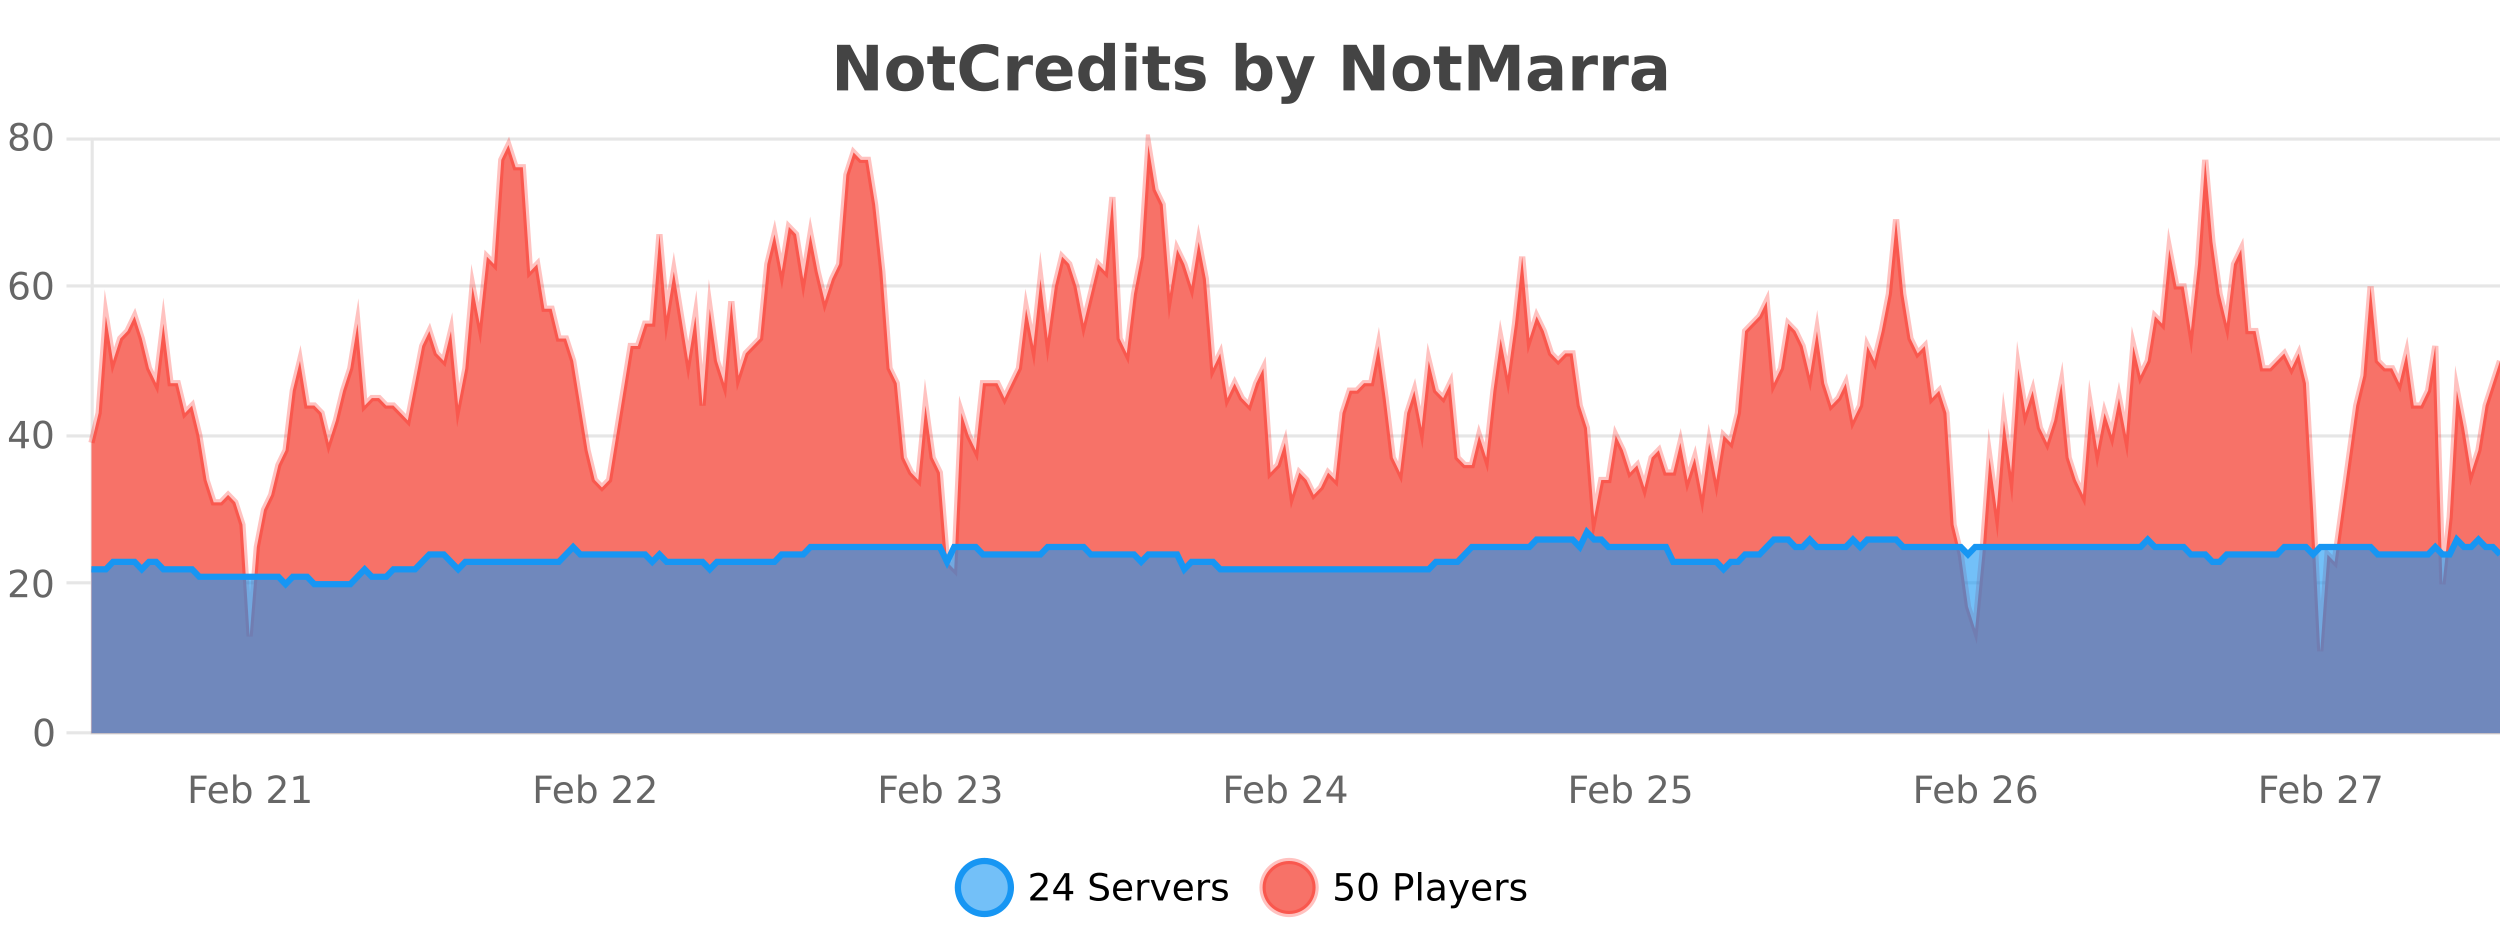 <?xml version="1.0" encoding="UTF-8"?>
<svg xmlns="http://www.w3.org/2000/svg" xmlns:xlink="http://www.w3.org/1999/xlink" width="800pt" height="300pt" viewBox="0 0 800 300" version="1.1">
<defs>
<clipPath id="clip1">
  <path d="M 278 263 L 352 263 L 352 300 L 278 300 Z M 278 263 "/>
</clipPath>
<clipPath id="clip2">
  <path d="M 375 263 L 450 263 L 450 300 L 375 300 Z M 375 263 "/>
</clipPath>
<clipPath id="clip3">
  <path d="M 29.27 46 L 800 46 L 800 234.602 L 29.27 234.602 Z M 29.27 46 "/>
</clipPath>
<clipPath id="clip4">
  <path d="M 28.27 43 L 800 43 L 800 235.602 L 28.27 235.602 Z M 28.27 43 "/>
</clipPath>
<clipPath id="clip5">
  <path d="M 29.27 170 L 800 170 L 800 234.602 L 29.27 234.602 Z M 29.27 170 "/>
</clipPath>
<clipPath id="clip6">
  <path d="M 28.27 141 L 800 141 L 800 216 L 28.27 216 Z M 28.27 141 "/>
</clipPath>
</defs>
<g id="surface657571">
<rect x="0" y="0" width="800" height="300" style="fill:rgb(100%,100%,100%);fill-opacity:1;stroke:none;"/>
<path style="fill:none;stroke-width:1;stroke-linecap:butt;stroke-linejoin:miter;stroke:rgb(0%,0%,0%);stroke-opacity:0.098;stroke-miterlimit:10;" d="M 30 234.5 L 800 234.5 "/>
<path style="fill:none;stroke-width:1;stroke-linecap:butt;stroke-linejoin:miter;stroke:rgb(0%,0%,0%);stroke-opacity:0.098;stroke-miterlimit:10;" d="M 21.27 234.5 L 29 234.5 "/>
<path style="fill:none;stroke-width:1;stroke-linecap:butt;stroke-linejoin:miter;stroke:rgb(0%,0%,0%);stroke-opacity:0.098;stroke-miterlimit:10;" d="M 30 186.5 L 800 186.5 "/>
<path style="fill:none;stroke-width:1;stroke-linecap:butt;stroke-linejoin:miter;stroke:rgb(0%,0%,0%);stroke-opacity:0.098;stroke-miterlimit:10;" d="M 21.27 186.5 L 29 186.5 "/>
<path style="fill:none;stroke-width:1;stroke-linecap:butt;stroke-linejoin:miter;stroke:rgb(0%,0%,0%);stroke-opacity:0.098;stroke-miterlimit:10;" d="M 30 139.5 L 800 139.5 "/>
<path style="fill:none;stroke-width:1;stroke-linecap:butt;stroke-linejoin:miter;stroke:rgb(0%,0%,0%);stroke-opacity:0.098;stroke-miterlimit:10;" d="M 21.27 139.5 L 29 139.5 "/>
<path style="fill:none;stroke-width:1;stroke-linecap:butt;stroke-linejoin:miter;stroke:rgb(0%,0%,0%);stroke-opacity:0.098;stroke-miterlimit:10;" d="M 30 91.5 L 800 91.5 "/>
<path style="fill:none;stroke-width:1;stroke-linecap:butt;stroke-linejoin:miter;stroke:rgb(0%,0%,0%);stroke-opacity:0.098;stroke-miterlimit:10;" d="M 21.27 91.5 L 29 91.5 "/>
<path style="fill:none;stroke-width:1;stroke-linecap:butt;stroke-linejoin:miter;stroke:rgb(0%,0%,0%);stroke-opacity:0.098;stroke-miterlimit:10;" d="M 30 44.5 L 800 44.5 "/>
<path style="fill:none;stroke-width:1;stroke-linecap:butt;stroke-linejoin:miter;stroke:rgb(0%,0%,0%);stroke-opacity:0.098;stroke-miterlimit:10;" d="M 21.27 44.5 L 29 44.5 "/>
<path style=" stroke:none;fill-rule:nonzero;fill:rgb(9.02%,58.824%,95.294%);fill-opacity:0.6;" d="M 323.488 284 C 323.488 288.688 319.688 292.484 315.004 292.484 C 310.316 292.484 306.52 288.688 306.52 284 C 306.52 279.312 310.316 275.516 315.004 275.516 C 319.688 275.516 323.488 279.312 323.488 284 Z M 323.488 284 "/>
<g clip-path="url(#clip1)" clip-rule="nonzero">
<path style="fill:none;stroke-width:2;stroke-linecap:butt;stroke-linejoin:miter;stroke:rgb(9.02%,58.824%,95.294%);stroke-opacity:1;stroke-miterlimit:10;" d="M 323.488 284 C 323.488 288.688 319.688 292.484 315.004 292.484 C 310.316 292.484 306.52 288.688 306.52 284 C 306.52 279.312 310.316 275.516 315.004 275.516 C 319.688 275.516 323.488 279.312 323.488 284 Z M 323.488 284 "/>
</g>
<path style=" stroke:none;fill-rule:nonzero;fill:rgb(0%,0%,0%);fill-opacity:1;" d="M 331.117 287.156 L 335.258 287.156 L 335.258 288.156 L 329.695 288.156 L 329.695 287.156 C 330.141 286.699 330.75 286.078 331.523 285.297 C 332.305 284.508 332.793 283.996 332.992 283.766 C 333.375 283.352 333.641 282.996 333.789 282.703 C 333.945 282.402 334.023 282.109 334.023 281.828 C 334.023 281.359 333.855 280.98 333.523 280.688 C 333.199 280.398 332.777 280.25 332.258 280.25 C 331.883 280.25 331.484 280.312 331.07 280.438 C 330.664 280.562 330.227 280.762 329.758 281.031 L 329.758 279.828 C 330.234 279.641 330.68 279.5 331.086 279.406 C 331.5 279.305 331.883 279.25 332.227 279.25 C 333.133 279.25 333.855 279.48 334.398 279.938 C 334.938 280.387 335.211 280.992 335.211 281.75 C 335.211 282.105 335.141 282.445 335.008 282.766 C 334.871 283.09 334.625 283.469 334.273 283.906 C 334.168 284.023 333.855 284.352 333.336 284.891 C 332.812 285.434 332.074 286.188 331.117 287.156 Z M 340.984 280.438 L 338 285.109 L 340.984 285.109 Z M 340.672 279.406 L 342.172 279.406 L 342.172 285.109 L 343.422 285.109 L 343.422 286.094 L 342.172 286.094 L 342.172 288.156 L 340.984 288.156 L 340.984 286.094 L 337.047 286.094 L 337.047 284.953 Z M 354.324 279.688 L 354.324 280.844 C 353.875 280.637 353.449 280.48 353.043 280.375 C 352.645 280.262 352.266 280.203 351.902 280.203 C 351.254 280.203 350.754 280.328 350.402 280.578 C 350.059 280.828 349.887 281.188 349.887 281.656 C 349.887 282.043 350 282.336 350.23 282.531 C 350.457 282.73 350.902 282.887 351.559 283 L 352.262 283.156 C 353.145 283.324 353.797 283.621 354.215 284.047 C 354.641 284.465 354.855 285.027 354.855 285.734 C 354.855 286.59 354.566 287.234 353.996 287.672 C 353.434 288.109 352.598 288.328 351.496 288.328 C 351.09 288.328 350.652 288.281 350.184 288.188 C 349.715 288.094 349.23 287.953 348.73 287.766 L 348.73 286.547 C 349.207 286.82 349.676 287.023 350.137 287.156 C 350.605 287.293 351.059 287.359 351.496 287.359 C 352.172 287.359 352.691 287.23 353.059 286.969 C 353.434 286.699 353.621 286.32 353.621 285.828 C 353.621 285.402 353.484 285.07 353.215 284.828 C 352.953 284.578 352.52 284.398 351.918 284.281 L 351.199 284.141 C 350.312 283.965 349.672 283.688 349.277 283.312 C 348.891 282.938 348.699 282.418 348.699 281.75 C 348.699 280.969 348.969 280.359 349.512 279.922 C 350.051 279.477 350.801 279.25 351.762 279.25 C 352.176 279.25 352.594 279.289 353.012 279.359 C 353.438 279.434 353.875 279.543 354.324 279.688 Z M 362.27 284.609 L 362.27 285.125 L 357.301 285.125 C 357.352 285.875 357.574 286.445 357.973 286.828 C 358.379 287.215 358.934 287.406 359.645 287.406 C 360.059 287.406 360.461 287.359 360.848 287.266 C 361.242 287.164 361.633 287.008 362.02 286.797 L 362.02 287.828 C 361.621 287.984 361.223 288.105 360.816 288.188 C 360.41 288.281 359.996 288.328 359.582 288.328 C 358.539 288.328 357.711 288.027 357.098 287.422 C 356.48 286.809 356.176 285.98 356.176 284.938 C 356.176 283.867 356.465 283.016 357.051 282.391 C 357.633 281.758 358.414 281.438 359.395 281.438 C 360.277 281.438 360.977 281.727 361.488 282.297 C 362.008 282.859 362.27 283.633 362.27 284.609 Z M 361.191 284.281 C 361.18 283.699 361.012 283.23 360.691 282.875 C 360.367 282.523 359.941 282.344 359.41 282.344 C 358.805 282.344 358.32 282.516 357.957 282.859 C 357.602 283.203 357.398 283.684 357.348 284.297 Z M 367.84 282.594 C 367.715 282.531 367.578 282.484 367.434 282.453 C 367.297 282.414 367.141 282.391 366.965 282.391 C 366.359 282.391 365.891 282.59 365.559 282.984 C 365.234 283.383 365.074 283.953 365.074 284.703 L 365.074 288.156 L 363.996 288.156 L 363.996 281.594 L 365.074 281.594 L 365.074 282.609 C 365.301 282.215 365.598 281.922 365.965 281.734 C 366.328 281.539 366.77 281.438 367.293 281.438 C 367.363 281.438 367.441 281.445 367.527 281.453 C 367.621 281.465 367.719 281.48 367.824 281.5 Z M 368.195 281.594 L 369.336 281.594 L 371.383 287.094 L 373.445 281.594 L 374.586 281.594 L 372.117 288.156 L 370.648 288.156 Z M 381.688 284.609 L 381.688 285.125 L 376.719 285.125 C 376.77 285.875 376.992 286.445 377.391 286.828 C 377.797 287.215 378.352 287.406 379.062 287.406 C 379.477 287.406 379.879 287.359 380.266 287.266 C 380.66 287.164 381.051 287.008 381.438 286.797 L 381.438 287.828 C 381.039 287.984 380.641 288.105 380.234 288.188 C 379.828 288.281 379.414 288.328 379 288.328 C 377.957 288.328 377.129 288.027 376.516 287.422 C 375.898 286.809 375.594 285.98 375.594 284.938 C 375.594 283.867 375.883 283.016 376.469 282.391 C 377.051 281.758 377.832 281.438 378.812 281.438 C 379.695 281.438 380.395 281.727 380.906 282.297 C 381.426 282.859 381.688 283.633 381.688 284.609 Z M 380.609 284.281 C 380.598 283.699 380.43 283.23 380.109 282.875 C 379.785 282.523 379.359 282.344 378.828 282.344 C 378.223 282.344 377.738 282.516 377.375 282.859 C 377.02 283.203 376.816 283.684 376.766 284.297 Z M 387.258 282.594 C 387.133 282.531 386.996 282.484 386.852 282.453 C 386.715 282.414 386.559 282.391 386.383 282.391 C 385.777 282.391 385.309 282.59 384.977 282.984 C 384.652 283.383 384.492 283.953 384.492 284.703 L 384.492 288.156 L 383.414 288.156 L 383.414 281.594 L 384.492 281.594 L 384.492 282.609 C 384.719 282.215 385.016 281.922 385.383 281.734 C 385.746 281.539 386.188 281.438 386.711 281.438 C 386.781 281.438 386.859 281.445 386.945 281.453 C 387.039 281.465 387.137 281.48 387.242 281.5 Z M 392.566 281.781 L 392.566 282.812 C 392.262 282.656 391.945 282.543 391.613 282.469 C 391.289 282.387 390.949 282.344 390.598 282.344 C 390.066 282.344 389.664 282.43 389.395 282.594 C 389.121 282.75 388.988 282.996 388.988 283.328 C 388.988 283.578 389.082 283.777 389.27 283.922 C 389.465 284.059 389.855 284.188 390.441 284.312 L 390.801 284.406 C 391.57 284.562 392.117 284.793 392.441 285.094 C 392.762 285.398 392.926 285.812 392.926 286.344 C 392.926 286.961 392.68 287.445 392.191 287.797 C 391.711 288.152 391.051 288.328 390.207 288.328 C 389.852 288.328 389.48 288.289 389.098 288.219 C 388.723 288.156 388.324 288.059 387.91 287.922 L 387.91 286.797 C 388.305 287.008 388.695 287.164 389.082 287.266 C 389.465 287.371 389.852 287.422 390.238 287.422 C 390.738 287.422 391.121 287.34 391.395 287.172 C 391.676 286.996 391.816 286.746 391.816 286.422 C 391.816 286.133 391.715 285.906 391.52 285.75 C 391.32 285.594 390.887 285.445 390.223 285.297 L 389.848 285.219 C 389.18 285.074 388.695 284.855 388.395 284.562 C 388.102 284.273 387.957 283.875 387.957 283.375 C 387.957 282.75 388.176 282.273 388.613 281.938 C 389.051 281.605 389.668 281.438 390.473 281.438 C 390.867 281.438 391.242 281.469 391.598 281.531 C 391.949 281.586 392.273 281.668 392.566 281.781 Z M 325.004 277.016 "/>
<path style=" stroke:none;fill-rule:nonzero;fill:rgb(96.863%,44.706%,40.784%);fill-opacity:1;" d="M 420.988 284 C 420.988 288.688 417.191 292.484 412.504 292.484 C 407.82 292.484 404.02 288.688 404.02 284 C 404.02 279.312 407.82 275.516 412.504 275.516 C 417.191 275.516 420.988 279.312 420.988 284 Z M 420.988 284 "/>
<g clip-path="url(#clip2)" clip-rule="nonzero">
<path style="fill:none;stroke-width:2;stroke-linecap:butt;stroke-linejoin:miter;stroke:rgb(100%,4.706%,0%);stroke-opacity:0.247;stroke-miterlimit:10;" d="M 420.988 284 C 420.988 288.688 417.191 292.484 412.504 292.484 C 407.82 292.484 404.02 288.688 404.02 284 C 404.02 279.312 407.82 275.516 412.504 275.516 C 417.191 275.516 420.988 279.312 420.988 284 Z M 420.988 284 "/>
</g>
<path style=" stroke:none;fill-rule:nonzero;fill:rgb(0%,0%,0%);fill-opacity:1;" d="M 427.617 279.406 L 432.258 279.406 L 432.258 280.406 L 428.695 280.406 L 428.695 282.547 C 428.871 282.484 429.043 282.445 429.211 282.422 C 429.387 282.391 429.559 282.375 429.727 282.375 C 430.703 282.375 431.48 282.648 432.055 283.188 C 432.625 283.719 432.914 284.438 432.914 285.344 C 432.914 286.293 432.617 287.027 432.023 287.547 C 431.438 288.07 430.617 288.328 429.555 288.328 C 429.18 288.328 428.797 288.297 428.414 288.234 C 428.039 288.172 427.648 288.078 427.242 287.953 L 427.242 286.766 C 427.594 286.953 427.961 287.094 428.336 287.188 C 428.711 287.281 429.105 287.328 429.523 287.328 C 430.199 287.328 430.734 287.152 431.133 286.797 C 431.527 286.445 431.727 285.961 431.727 285.344 C 431.727 284.742 431.527 284.262 431.133 283.906 C 430.734 283.555 430.199 283.375 429.523 283.375 C 429.211 283.375 428.891 283.414 428.57 283.484 C 428.258 283.547 427.938 283.652 427.617 283.797 Z M 437.766 280.188 C 437.16 280.188 436.703 280.492 436.391 281.094 C 436.086 281.688 435.938 282.59 435.938 283.797 C 435.938 284.996 436.086 285.898 436.391 286.5 C 436.703 287.094 437.16 287.391 437.766 287.391 C 438.379 287.391 438.836 287.094 439.141 286.5 C 439.453 285.898 439.609 284.996 439.609 283.797 C 439.609 282.59 439.453 281.688 439.141 281.094 C 438.836 280.492 438.379 280.188 437.766 280.188 Z M 437.766 279.25 C 438.742 279.25 439.492 279.641 440.016 280.422 C 440.535 281.195 440.797 282.32 440.797 283.797 C 440.797 285.266 440.535 286.391 440.016 287.172 C 439.492 287.945 438.742 288.328 437.766 288.328 C 436.785 288.328 436.035 287.945 435.516 287.172 C 435.004 286.391 434.75 285.266 434.75 283.797 C 434.75 282.32 435.004 281.195 435.516 280.422 C 436.035 279.641 436.785 279.25 437.766 279.25 Z M 447.762 280.375 L 447.762 283.672 L 449.246 283.672 C 449.797 283.672 450.223 283.531 450.527 283.25 C 450.828 282.961 450.98 282.547 450.98 282.016 C 450.98 281.496 450.828 281.094 450.527 280.812 C 450.223 280.523 449.797 280.375 449.246 280.375 Z M 446.574 279.406 L 449.246 279.406 C 450.234 279.406 450.98 279.633 451.48 280.078 C 451.98 280.516 452.23 281.164 452.23 282.016 C 452.23 282.883 451.98 283.539 451.48 283.984 C 450.98 284.422 450.234 284.641 449.246 284.641 L 447.762 284.641 L 447.762 288.156 L 446.574 288.156 Z M 453.766 279.031 L 454.844 279.031 L 454.844 288.156 L 453.766 288.156 Z M 460.082 284.859 C 459.215 284.859 458.613 284.961 458.27 285.156 C 457.934 285.355 457.77 285.695 457.77 286.172 C 457.77 286.559 457.895 286.867 458.145 287.094 C 458.402 287.312 458.746 287.422 459.176 287.422 C 459.777 287.422 460.258 287.215 460.613 286.797 C 460.977 286.371 461.16 285.805 461.16 285.094 L 461.16 284.859 Z M 462.238 284.406 L 462.238 288.156 L 461.16 288.156 L 461.16 287.156 C 460.91 287.555 460.602 287.852 460.238 288.047 C 459.871 288.234 459.426 288.328 458.895 288.328 C 458.215 288.328 457.68 288.141 457.285 287.766 C 456.887 287.383 456.691 286.875 456.691 286.25 C 456.691 285.512 456.934 284.953 457.426 284.578 C 457.926 284.203 458.664 284.016 459.645 284.016 L 461.16 284.016 L 461.16 283.906 C 461.16 283.406 460.992 283.023 460.66 282.75 C 460.336 282.48 459.883 282.344 459.301 282.344 C 458.926 282.344 458.555 282.391 458.191 282.484 C 457.836 282.578 457.496 282.715 457.176 282.891 L 457.176 281.891 C 457.57 281.734 457.949 281.621 458.316 281.547 C 458.691 281.477 459.055 281.438 459.41 281.438 C 460.355 281.438 461.066 281.684 461.535 282.172 C 462.004 282.664 462.238 283.406 462.238 284.406 Z M 467.188 288.766 C 466.883 289.547 466.586 290.055 466.297 290.297 C 466.004 290.535 465.617 290.656 465.141 290.656 L 464.281 290.656 L 464.281 289.75 L 464.906 289.75 C 465.207 289.75 465.438 289.676 465.594 289.531 C 465.758 289.395 465.941 289.066 466.141 288.547 L 466.344 288.047 L 463.688 281.594 L 464.828 281.594 L 466.875 286.719 L 468.938 281.594 L 470.078 281.594 Z M 477.18 284.609 L 477.18 285.125 L 472.211 285.125 C 472.262 285.875 472.484 286.445 472.883 286.828 C 473.289 287.215 473.844 287.406 474.555 287.406 C 474.969 287.406 475.371 287.359 475.758 287.266 C 476.152 287.164 476.543 287.008 476.93 286.797 L 476.93 287.828 C 476.531 287.984 476.133 288.105 475.727 288.188 C 475.32 288.281 474.906 288.328 474.492 288.328 C 473.449 288.328 472.621 288.027 472.008 287.422 C 471.391 286.809 471.086 285.98 471.086 284.938 C 471.086 283.867 471.375 283.016 471.961 282.391 C 472.543 281.758 473.324 281.438 474.305 281.438 C 475.188 281.438 475.887 281.727 476.398 282.297 C 476.918 282.859 477.18 283.633 477.18 284.609 Z M 476.102 284.281 C 476.09 283.699 475.922 283.23 475.602 282.875 C 475.277 282.523 474.852 282.344 474.32 282.344 C 473.715 282.344 473.23 282.516 472.867 282.859 C 472.512 283.203 472.309 283.684 472.258 284.297 Z M 482.75 282.594 C 482.625 282.531 482.488 282.484 482.344 282.453 C 482.207 282.414 482.051 282.391 481.875 282.391 C 481.27 282.391 480.801 282.59 480.469 282.984 C 480.145 283.383 479.984 283.953 479.984 284.703 L 479.984 288.156 L 478.906 288.156 L 478.906 281.594 L 479.984 281.594 L 479.984 282.609 C 480.211 282.215 480.508 281.922 480.875 281.734 C 481.238 281.539 481.68 281.438 482.203 281.438 C 482.273 281.438 482.352 281.445 482.438 281.453 C 482.531 281.465 482.629 281.48 482.734 281.5 Z M 488.055 281.781 L 488.055 282.812 C 487.75 282.656 487.434 282.543 487.102 282.469 C 486.777 282.387 486.438 282.344 486.086 282.344 C 485.555 282.344 485.152 282.43 484.883 282.594 C 484.609 282.75 484.477 282.996 484.477 283.328 C 484.477 283.578 484.57 283.777 484.758 283.922 C 484.953 284.059 485.344 284.188 485.93 284.312 L 486.289 284.406 C 487.059 284.562 487.605 284.793 487.93 285.094 C 488.25 285.398 488.414 285.812 488.414 286.344 C 488.414 286.961 488.168 287.445 487.68 287.797 C 487.199 288.152 486.539 288.328 485.695 288.328 C 485.34 288.328 484.969 288.289 484.586 288.219 C 484.211 288.156 483.812 288.059 483.398 287.922 L 483.398 286.797 C 483.793 287.008 484.184 287.164 484.57 287.266 C 484.953 287.371 485.34 287.422 485.727 287.422 C 486.227 287.422 486.609 287.34 486.883 287.172 C 487.164 286.996 487.305 286.746 487.305 286.422 C 487.305 286.133 487.203 285.906 487.008 285.75 C 486.809 285.594 486.375 285.445 485.711 285.297 L 485.336 285.219 C 484.668 285.074 484.184 284.855 483.883 284.562 C 483.59 284.273 483.445 283.875 483.445 283.375 C 483.445 282.75 483.664 282.273 484.102 281.938 C 484.539 281.605 485.156 281.438 485.961 281.438 C 486.355 281.438 486.73 281.469 487.086 281.531 C 487.438 281.586 487.762 281.668 488.055 281.781 Z M 422.504 277.016 "/>
<path style=" stroke:none;fill-rule:nonzero;fill:rgb(26.667%,26.667%,26.667%);fill-opacity:1;" d="M 267.844 14.344 L 272.031 14.344 L 277.344 24.344 L 277.344 14.344 L 280.906 14.344 L 280.906 28.922 L 276.703 28.922 L 271.406 18.922 L 271.406 28.922 L 267.844 28.922 Z M 289.629 20.219 C 288.848 20.219 288.254 20.5 287.848 21.062 C 287.441 21.617 287.238 22.418 287.238 23.469 C 287.238 24.512 287.441 25.312 287.848 25.875 C 288.254 26.43 288.848 26.703 289.629 26.703 C 290.387 26.703 290.965 26.43 291.363 25.875 C 291.77 25.312 291.973 24.512 291.973 23.469 C 291.973 22.418 291.77 21.617 291.363 21.062 C 290.965 20.5 290.387 20.219 289.629 20.219 Z M 289.629 17.719 C 291.504 17.719 292.965 18.23 294.02 19.25 C 295.082 20.262 295.613 21.668 295.613 23.469 C 295.613 25.262 295.082 26.668 294.02 27.688 C 292.965 28.699 291.504 29.203 289.629 29.203 C 287.73 29.203 286.254 28.699 285.191 27.688 C 284.129 26.668 283.598 25.262 283.598 23.469 C 283.598 21.668 284.129 20.262 285.191 19.25 C 286.254 18.23 287.73 17.719 289.629 17.719 Z M 301.977 14.875 L 301.977 17.984 L 305.586 17.984 L 305.586 20.484 L 301.977 20.484 L 301.977 25.125 C 301.977 25.637 302.074 25.98 302.273 26.156 C 302.48 26.336 302.883 26.422 303.477 26.422 L 305.273 26.422 L 305.273 28.922 L 302.273 28.922 C 300.898 28.922 299.918 28.637 299.336 28.062 C 298.762 27.48 298.477 26.5 298.477 25.125 L 298.477 20.484 L 296.742 20.484 L 296.742 17.984 L 298.477 17.984 L 298.477 14.875 Z M 319.445 28.125 C 318.746 28.48 318.023 28.746 317.273 28.922 C 316.531 29.109 315.75 29.203 314.93 29.203 C 312.5 29.203 310.578 28.527 309.164 27.172 C 307.746 25.809 307.039 23.965 307.039 21.641 C 307.039 19.32 307.746 17.48 309.164 16.125 C 310.578 14.762 312.5 14.078 314.93 14.078 C 315.75 14.078 316.531 14.172 317.273 14.359 C 318.023 14.539 318.746 14.805 319.445 15.156 L 319.445 18.172 C 318.746 17.703 318.059 17.359 317.383 17.141 C 316.703 16.914 315.992 16.797 315.242 16.797 C 313.898 16.797 312.84 17.23 312.07 18.094 C 311.309 18.949 310.93 20.133 310.93 21.641 C 310.93 23.152 311.309 24.34 312.07 25.203 C 312.84 26.059 313.898 26.484 315.242 26.484 C 315.992 26.484 316.703 26.375 317.383 26.156 C 318.059 25.93 318.746 25.578 319.445 25.109 Z M 330.531 20.969 C 330.219 20.824 329.91 20.719 329.609 20.656 C 329.305 20.586 329.004 20.547 328.703 20.547 C 327.797 20.547 327.098 20.836 326.609 21.406 C 326.129 21.98 325.891 22.805 325.891 23.875 L 325.891 28.922 L 322.406 28.922 L 322.406 17.984 L 325.891 17.984 L 325.891 19.781 C 326.336 19.062 326.852 18.543 327.438 18.219 C 328.02 17.887 328.719 17.719 329.531 17.719 C 329.656 17.719 329.785 17.727 329.922 17.734 C 330.055 17.746 330.254 17.766 330.516 17.797 Z M 343.172 23.422 L 343.172 24.422 L 335 24.422 C 335.082 25.246 335.379 25.859 335.891 26.266 C 336.398 26.672 337.109 26.875 338.016 26.875 C 338.754 26.875 339.508 26.766 340.281 26.547 C 341.051 26.328 341.844 26 342.656 25.562 L 342.656 28.25 C 341.832 28.562 341.004 28.797 340.172 28.953 C 339.348 29.117 338.523 29.203 337.703 29.203 C 335.723 29.203 334.18 28.703 333.078 27.703 C 331.984 26.695 331.438 25.281 331.438 23.469 C 331.438 21.68 331.973 20.273 333.047 19.25 C 334.129 18.23 335.613 17.719 337.5 17.719 C 339.219 17.719 340.594 18.242 341.625 19.281 C 342.656 20.312 343.172 21.695 343.172 23.422 Z M 339.578 22.266 C 339.578 21.602 339.383 21.062 339 20.656 C 338.613 20.25 338.109 20.047 337.484 20.047 C 336.805 20.047 336.254 20.242 335.828 20.625 C 335.41 21 335.148 21.547 335.047 22.266 Z M 353.27 19.578 L 353.27 13.719 L 356.785 13.719 L 356.785 28.922 L 353.27 28.922 L 353.27 27.344 C 352.789 27.992 352.258 28.465 351.676 28.766 C 351.09 29.055 350.418 29.203 349.66 29.203 C 348.316 29.203 347.211 28.668 346.348 27.594 C 345.48 26.523 345.051 25.148 345.051 23.469 C 345.051 21.781 345.48 20.402 346.348 19.328 C 347.211 18.258 348.316 17.719 349.66 17.719 C 350.418 17.719 351.09 17.871 351.676 18.172 C 352.258 18.477 352.789 18.945 353.27 19.578 Z M 350.957 26.672 C 351.707 26.672 352.277 26.402 352.676 25.859 C 353.07 25.309 353.27 24.512 353.27 23.469 C 353.27 22.43 353.07 21.637 352.676 21.094 C 352.277 20.543 351.707 20.266 350.957 20.266 C 350.215 20.266 349.648 20.543 349.254 21.094 C 348.855 21.637 348.66 22.43 348.66 23.469 C 348.66 24.512 348.855 25.309 349.254 25.859 C 349.648 26.402 350.215 26.672 350.957 26.672 Z M 360.148 17.984 L 363.633 17.984 L 363.633 28.922 L 360.148 28.922 Z M 360.148 13.719 L 363.633 13.719 L 363.633 16.578 L 360.148 16.578 Z M 370.816 14.875 L 370.816 17.984 L 374.426 17.984 L 374.426 20.484 L 370.816 20.484 L 370.816 25.125 C 370.816 25.637 370.914 25.98 371.113 26.156 C 371.32 26.336 371.723 26.422 372.316 26.422 L 374.113 26.422 L 374.113 28.922 L 371.113 28.922 C 369.738 28.922 368.758 28.637 368.176 28.062 C 367.602 27.48 367.316 26.5 367.316 25.125 L 367.316 20.484 L 365.582 20.484 L 365.582 17.984 L 367.316 17.984 L 367.316 14.875 Z M 385.094 18.328 L 385.094 20.984 C 384.352 20.672 383.633 20.438 382.938 20.281 C 382.238 20.125 381.578 20.047 380.953 20.047 C 380.297 20.047 379.805 20.133 379.484 20.297 C 379.16 20.465 379 20.719 379 21.062 C 379 21.344 379.117 21.559 379.359 21.703 C 379.609 21.852 380.047 21.961 380.672 22.031 L 381.297 22.125 C 383.086 22.355 384.289 22.73 384.906 23.25 C 385.52 23.773 385.828 24.59 385.828 25.703 C 385.828 26.871 385.395 27.746 384.531 28.328 C 383.676 28.914 382.398 29.203 380.703 29.203 C 379.973 29.203 379.223 29.145 378.453 29.031 C 377.68 28.918 376.891 28.746 376.078 28.516 L 376.078 25.859 C 376.773 26.203 377.488 26.461 378.219 26.625 C 378.945 26.793 379.691 26.875 380.453 26.875 C 381.141 26.875 381.656 26.781 382 26.594 C 382.344 26.406 382.516 26.125 382.516 25.75 C 382.516 25.438 382.395 25.211 382.156 25.062 C 381.914 24.906 381.441 24.789 380.734 24.703 L 380.125 24.625 C 378.562 24.43 377.469 24.07 376.844 23.547 C 376.219 23.016 375.906 22.215 375.906 21.141 C 375.906 19.984 376.301 19.125 377.094 18.562 C 377.895 18 379.113 17.719 380.75 17.719 C 381.395 17.719 382.07 17.773 382.781 17.875 C 383.488 17.969 384.258 18.121 385.094 18.328 Z M 401.242 26.672 C 401.992 26.672 402.562 26.402 402.961 25.859 C 403.355 25.309 403.555 24.512 403.555 23.469 C 403.555 22.43 403.355 21.637 402.961 21.094 C 402.562 20.543 401.992 20.266 401.242 20.266 C 400.492 20.266 399.914 20.543 399.508 21.094 C 399.109 21.637 398.914 22.43 398.914 23.469 C 398.914 24.5 399.109 25.293 399.508 25.844 C 399.914 26.398 400.492 26.672 401.242 26.672 Z M 398.914 19.578 C 399.402 18.945 399.938 18.477 400.523 18.172 C 401.105 17.871 401.777 17.719 402.539 17.719 C 403.891 17.719 405 18.258 405.867 19.328 C 406.73 20.402 407.164 21.781 407.164 23.469 C 407.164 25.148 406.73 26.523 405.867 27.594 C 405 28.668 403.891 29.203 402.539 29.203 C 401.777 29.203 401.105 29.051 400.523 28.75 C 399.938 28.449 399.402 27.98 398.914 27.344 L 398.914 28.922 L 395.43 28.922 L 395.43 13.719 L 398.914 13.719 Z M 408.312 17.984 L 411.797 17.984 L 414.75 25.406 L 417.25 17.984 L 420.734 17.984 L 416.141 29.953 C 415.68 31.172 415.141 32.02 414.516 32.5 C 413.898 32.988 413.094 33.234 412.094 33.234 L 410.062 33.234 L 410.062 30.938 L 411.156 30.938 C 411.75 30.938 412.18 30.844 412.453 30.656 C 412.723 30.469 412.93 30.129 413.078 29.641 L 413.188 29.344 Z M 429.906 14.344 L 434.094 14.344 L 439.406 24.344 L 439.406 14.344 L 442.969 14.344 L 442.969 28.922 L 438.766 28.922 L 433.469 18.922 L 433.469 28.922 L 429.906 28.922 Z M 451.688 20.219 C 450.906 20.219 450.312 20.5 449.906 21.062 C 449.5 21.617 449.297 22.418 449.297 23.469 C 449.297 24.512 449.5 25.312 449.906 25.875 C 450.312 26.43 450.906 26.703 451.688 26.703 C 452.445 26.703 453.023 26.43 453.422 25.875 C 453.828 25.312 454.031 24.512 454.031 23.469 C 454.031 22.418 453.828 21.617 453.422 21.062 C 453.023 20.5 452.445 20.219 451.688 20.219 Z M 451.688 17.719 C 453.562 17.719 455.023 18.23 456.078 19.25 C 457.141 20.262 457.672 21.668 457.672 23.469 C 457.672 25.262 457.141 26.668 456.078 27.688 C 455.023 28.699 453.562 29.203 451.688 29.203 C 449.789 29.203 448.312 28.699 447.25 27.688 C 446.188 26.668 445.656 25.262 445.656 23.469 C 445.656 21.668 446.188 20.262 447.25 19.25 C 448.312 18.23 449.789 17.719 451.688 17.719 Z M 464.039 14.875 L 464.039 17.984 L 467.648 17.984 L 467.648 20.484 L 464.039 20.484 L 464.039 25.125 C 464.039 25.637 464.137 25.98 464.336 26.156 C 464.543 26.336 464.945 26.422 465.539 26.422 L 467.336 26.422 L 467.336 28.922 L 464.336 28.922 C 462.961 28.922 461.98 28.637 461.398 28.062 C 460.824 27.48 460.539 26.5 460.539 25.125 L 460.539 20.484 L 458.805 20.484 L 458.805 17.984 L 460.539 17.984 L 460.539 14.875 Z M 469.945 14.344 L 474.727 14.344 L 478.039 22.141 L 481.383 14.344 L 486.164 14.344 L 486.164 28.922 L 482.602 28.922 L 482.602 18.25 L 479.242 26.125 L 476.867 26.125 L 473.508 18.25 L 473.508 28.922 L 469.945 28.922 Z M 494.578 24 C 493.848 24 493.301 24.125 492.938 24.375 C 492.57 24.617 492.391 24.98 492.391 25.469 C 492.391 25.906 492.535 26.25 492.828 26.5 C 493.129 26.75 493.539 26.875 494.062 26.875 C 494.719 26.875 495.27 26.641 495.719 26.172 C 496.176 25.703 496.406 25.117 496.406 24.406 L 496.406 24 Z M 499.922 22.688 L 499.922 28.922 L 496.406 28.922 L 496.406 27.297 C 495.938 27.965 495.406 28.449 494.812 28.75 C 494.227 29.051 493.516 29.203 492.672 29.203 C 491.547 29.203 490.629 28.875 489.922 28.219 C 489.211 27.555 488.859 26.695 488.859 25.641 C 488.859 24.359 489.297 23.422 490.172 22.828 C 491.055 22.227 492.445 21.922 494.344 21.922 L 496.406 21.922 L 496.406 21.641 C 496.406 21.09 496.188 20.688 495.75 20.438 C 495.312 20.18 494.629 20.047 493.703 20.047 C 492.953 20.047 492.254 20.125 491.609 20.281 C 490.961 20.43 490.363 20.648 489.812 20.938 L 489.812 18.281 C 490.562 18.094 491.312 17.953 492.062 17.859 C 492.82 17.766 493.582 17.719 494.344 17.719 C 496.312 17.719 497.734 18.109 498.609 18.891 C 499.484 19.664 499.922 20.93 499.922 22.688 Z M 511.312 20.969 C 511 20.824 510.691 20.719 510.391 20.656 C 510.086 20.586 509.785 20.547 509.484 20.547 C 508.578 20.547 507.879 20.836 507.391 21.406 C 506.91 21.98 506.672 22.805 506.672 23.875 L 506.672 28.922 L 503.188 28.922 L 503.188 17.984 L 506.672 17.984 L 506.672 19.781 C 507.117 19.062 507.633 18.543 508.219 18.219 C 508.801 17.887 509.5 17.719 510.312 17.719 C 510.438 17.719 510.566 17.727 510.703 17.734 C 510.836 17.746 511.035 17.766 511.297 17.797 Z M 521.172 20.969 C 520.859 20.824 520.551 20.719 520.25 20.656 C 519.945 20.586 519.645 20.547 519.344 20.547 C 518.438 20.547 517.738 20.836 517.25 21.406 C 516.77 21.98 516.531 22.805 516.531 23.875 L 516.531 28.922 L 513.047 28.922 L 513.047 17.984 L 516.531 17.984 L 516.531 19.781 C 516.977 19.062 517.492 18.543 518.078 18.219 C 518.66 17.887 519.359 17.719 520.172 17.719 C 520.297 17.719 520.426 17.727 520.562 17.734 C 520.695 17.746 520.895 17.766 521.156 17.797 Z M 527.805 24 C 527.074 24 526.527 24.125 526.164 24.375 C 525.797 24.617 525.617 24.98 525.617 25.469 C 525.617 25.906 525.762 26.25 526.055 26.5 C 526.355 26.75 526.766 26.875 527.289 26.875 C 527.945 26.875 528.496 26.641 528.945 26.172 C 529.402 25.703 529.633 25.117 529.633 24.406 L 529.633 24 Z M 533.148 22.688 L 533.148 28.922 L 529.633 28.922 L 529.633 27.297 C 529.164 27.965 528.633 28.449 528.039 28.75 C 527.453 29.051 526.742 29.203 525.898 29.203 C 524.773 29.203 523.855 28.875 523.148 28.219 C 522.438 27.555 522.086 26.695 522.086 25.641 C 522.086 24.359 522.523 23.422 523.398 22.828 C 524.281 22.227 525.672 21.922 527.57 21.922 L 529.633 21.922 L 529.633 21.641 C 529.633 21.09 529.414 20.688 528.977 20.438 C 528.539 20.18 527.855 20.047 526.93 20.047 C 526.18 20.047 525.48 20.125 524.836 20.281 C 524.188 20.43 523.59 20.648 523.039 20.938 L 523.039 18.281 C 523.789 18.094 524.539 17.953 525.289 17.859 C 526.047 17.766 526.809 17.719 527.57 17.719 C 529.539 17.719 530.961 18.109 531.836 18.891 C 532.711 19.664 533.148 20.93 533.148 22.688 Z M 266 10.359 "/>
<path style="fill:none;stroke-width:1;stroke-linecap:butt;stroke-linejoin:miter;stroke:rgb(0%,0%,0%);stroke-opacity:0.098;stroke-miterlimit:10;" d="M 29 234.5 L 801 234.5 "/>
<path style=" stroke:none;fill-rule:nonzero;fill:rgb(40%,40%,40%);fill-opacity:1;" d="M 61.055 248.203 L 66.086 248.203 L 66.086 249.203 L 62.242 249.203 L 62.242 251.781 L 65.711 251.781 L 65.711 252.781 L 62.242 252.781 L 62.242 256.953 L 61.055 256.953 Z M 72.879 253.406 L 72.879 253.922 L 67.91 253.922 C 67.961 254.672 68.184 255.242 68.582 255.625 C 68.988 256.012 69.543 256.203 70.254 256.203 C 70.668 256.203 71.07 256.156 71.457 256.062 C 71.852 255.961 72.242 255.805 72.629 255.594 L 72.629 256.625 C 72.23 256.781 71.832 256.902 71.426 256.984 C 71.02 257.078 70.605 257.125 70.191 257.125 C 69.148 257.125 68.32 256.824 67.707 256.219 C 67.09 255.605 66.785 254.777 66.785 253.734 C 66.785 252.664 67.074 251.812 67.66 251.188 C 68.242 250.555 69.023 250.234 70.004 250.234 C 70.887 250.234 71.586 250.523 72.098 251.094 C 72.617 251.656 72.879 252.43 72.879 253.406 Z M 71.801 253.078 C 71.789 252.496 71.621 252.027 71.301 251.672 C 70.977 251.32 70.551 251.141 70.02 251.141 C 69.414 251.141 68.93 251.312 68.566 251.656 C 68.211 252 68.008 252.48 67.957 253.094 Z M 79.355 253.672 C 79.355 252.883 79.188 252.262 78.855 251.812 C 78.531 251.367 78.09 251.141 77.527 251.141 C 76.953 251.141 76.5 251.367 76.168 251.812 C 75.844 252.262 75.684 252.883 75.684 253.672 C 75.684 254.465 75.844 255.09 76.168 255.547 C 76.5 255.996 76.953 256.219 77.527 256.219 C 78.09 256.219 78.531 255.996 78.855 255.547 C 79.188 255.09 79.355 254.465 79.355 253.672 Z M 75.684 251.391 C 75.91 250.996 76.199 250.703 76.543 250.516 C 76.887 250.328 77.297 250.234 77.777 250.234 C 78.578 250.234 79.23 250.555 79.73 251.188 C 80.23 251.812 80.48 252.641 80.48 253.672 C 80.48 254.703 80.23 255.539 79.73 256.172 C 79.23 256.809 78.578 257.125 77.777 257.125 C 77.297 257.125 76.887 257.031 76.543 256.844 C 76.199 256.648 75.91 256.355 75.684 255.969 L 75.684 256.953 L 74.605 256.953 L 74.605 247.828 L 75.684 247.828 Z M 87.242 255.953 L 91.383 255.953 L 91.383 256.953 L 85.82 256.953 L 85.82 255.953 C 86.266 255.496 86.875 254.875 87.648 254.094 C 88.43 253.305 88.918 252.793 89.117 252.562 C 89.5 252.148 89.766 251.793 89.914 251.5 C 90.07 251.199 90.148 250.906 90.148 250.625 C 90.148 250.156 89.98 249.777 89.648 249.484 C 89.324 249.195 88.902 249.047 88.383 249.047 C 88.008 249.047 87.609 249.109 87.195 249.234 C 86.789 249.359 86.352 249.559 85.883 249.828 L 85.883 248.625 C 86.359 248.438 86.805 248.297 87.211 248.203 C 87.625 248.102 88.008 248.047 88.352 248.047 C 89.258 248.047 89.98 248.277 90.523 248.734 C 91.062 249.184 91.336 249.789 91.336 250.547 C 91.336 250.902 91.266 251.242 91.133 251.562 C 90.996 251.887 90.75 252.266 90.398 252.703 C 90.293 252.82 89.98 253.148 89.461 253.688 C 88.938 254.23 88.199 254.984 87.242 255.953 Z M 94.062 255.953 L 96 255.953 L 96 249.281 L 93.891 249.703 L 93.891 248.625 L 95.984 248.203 L 97.172 248.203 L 97.172 255.953 L 99.109 255.953 L 99.109 256.953 L 94.062 256.953 Z M 59.883 245.816 "/>
<path style=" stroke:none;fill-rule:nonzero;fill:rgb(40%,40%,40%);fill-opacity:1;" d="M 171.488 248.203 L 176.52 248.203 L 176.52 249.203 L 172.676 249.203 L 172.676 251.781 L 176.145 251.781 L 176.145 252.781 L 172.676 252.781 L 172.676 256.953 L 171.488 256.953 Z M 183.312 253.406 L 183.312 253.922 L 178.344 253.922 C 178.395 254.672 178.617 255.242 179.016 255.625 C 179.422 256.012 179.977 256.203 180.688 256.203 C 181.102 256.203 181.504 256.156 181.891 256.062 C 182.285 255.961 182.676 255.805 183.062 255.594 L 183.062 256.625 C 182.664 256.781 182.266 256.902 181.859 256.984 C 181.453 257.078 181.039 257.125 180.625 257.125 C 179.582 257.125 178.754 256.824 178.141 256.219 C 177.523 255.605 177.219 254.777 177.219 253.734 C 177.219 252.664 177.508 251.812 178.094 251.188 C 178.676 250.555 179.457 250.234 180.438 250.234 C 181.32 250.234 182.02 250.523 182.531 251.094 C 183.051 251.656 183.312 252.43 183.312 253.406 Z M 182.234 253.078 C 182.223 252.496 182.055 252.027 181.734 251.672 C 181.41 251.32 180.984 251.141 180.453 251.141 C 179.848 251.141 179.363 251.312 179 251.656 C 178.645 252 178.441 252.48 178.391 253.094 Z M 189.789 253.672 C 189.789 252.883 189.621 252.262 189.289 251.812 C 188.965 251.367 188.523 251.141 187.961 251.141 C 187.387 251.141 186.934 251.367 186.602 251.812 C 186.277 252.262 186.117 252.883 186.117 253.672 C 186.117 254.465 186.277 255.09 186.602 255.547 C 186.934 255.996 187.387 256.219 187.961 256.219 C 188.523 256.219 188.965 255.996 189.289 255.547 C 189.621 255.09 189.789 254.465 189.789 253.672 Z M 186.117 251.391 C 186.344 250.996 186.633 250.703 186.977 250.516 C 187.32 250.328 187.73 250.234 188.211 250.234 C 189.012 250.234 189.664 250.555 190.164 251.188 C 190.664 251.812 190.914 252.641 190.914 253.672 C 190.914 254.703 190.664 255.539 190.164 256.172 C 189.664 256.809 189.012 257.125 188.211 257.125 C 187.73 257.125 187.32 257.031 186.977 256.844 C 186.633 256.648 186.344 256.355 186.117 255.969 L 186.117 256.953 L 185.039 256.953 L 185.039 247.828 L 186.117 247.828 Z M 197.672 255.953 L 201.812 255.953 L 201.812 256.953 L 196.25 256.953 L 196.25 255.953 C 196.695 255.496 197.305 254.875 198.078 254.094 C 198.859 253.305 199.348 252.793 199.547 252.562 C 199.93 252.148 200.195 251.793 200.344 251.5 C 200.5 251.199 200.578 250.906 200.578 250.625 C 200.578 250.156 200.41 249.777 200.078 249.484 C 199.754 249.195 199.332 249.047 198.812 249.047 C 198.438 249.047 198.039 249.109 197.625 249.234 C 197.219 249.359 196.781 249.559 196.312 249.828 L 196.312 248.625 C 196.789 248.438 197.234 248.297 197.641 248.203 C 198.055 248.102 198.438 248.047 198.781 248.047 C 199.688 248.047 200.41 248.277 200.953 248.734 C 201.492 249.184 201.766 249.789 201.766 250.547 C 201.766 250.902 201.695 251.242 201.562 251.562 C 201.426 251.887 201.18 252.266 200.828 252.703 C 200.723 252.82 200.41 253.148 199.891 253.688 C 199.367 254.23 198.629 254.984 197.672 255.953 Z M 205.309 255.953 L 209.449 255.953 L 209.449 256.953 L 203.887 256.953 L 203.887 255.953 C 204.332 255.496 204.941 254.875 205.715 254.094 C 206.496 253.305 206.984 252.793 207.184 252.562 C 207.566 252.148 207.832 251.793 207.98 251.5 C 208.137 251.199 208.215 250.906 208.215 250.625 C 208.215 250.156 208.047 249.777 207.715 249.484 C 207.391 249.195 206.969 249.047 206.449 249.047 C 206.074 249.047 205.676 249.109 205.262 249.234 C 204.855 249.359 204.418 249.559 203.949 249.828 L 203.949 248.625 C 204.426 248.438 204.871 248.297 205.277 248.203 C 205.691 248.102 206.074 248.047 206.418 248.047 C 207.324 248.047 208.047 248.277 208.59 248.734 C 209.129 249.184 209.402 249.789 209.402 250.547 C 209.402 250.902 209.332 251.242 209.199 251.562 C 209.062 251.887 208.816 252.266 208.465 252.703 C 208.359 252.82 208.047 253.148 207.527 253.688 C 207.004 254.23 206.266 254.984 205.309 255.953 Z M 170.316 245.816 "/>
<path style=" stroke:none;fill-rule:nonzero;fill:rgb(40%,40%,40%);fill-opacity:1;" d="M 281.922 248.203 L 286.953 248.203 L 286.953 249.203 L 283.109 249.203 L 283.109 251.781 L 286.578 251.781 L 286.578 252.781 L 283.109 252.781 L 283.109 256.953 L 281.922 256.953 Z M 293.746 253.406 L 293.746 253.922 L 288.777 253.922 C 288.828 254.672 289.051 255.242 289.449 255.625 C 289.855 256.012 290.41 256.203 291.121 256.203 C 291.535 256.203 291.938 256.156 292.324 256.062 C 292.719 255.961 293.109 255.805 293.496 255.594 L 293.496 256.625 C 293.098 256.781 292.699 256.902 292.293 256.984 C 291.887 257.078 291.473 257.125 291.059 257.125 C 290.016 257.125 289.188 256.824 288.574 256.219 C 287.957 255.605 287.652 254.777 287.652 253.734 C 287.652 252.664 287.941 251.812 288.527 251.188 C 289.109 250.555 289.891 250.234 290.871 250.234 C 291.754 250.234 292.453 250.523 292.965 251.094 C 293.484 251.656 293.746 252.43 293.746 253.406 Z M 292.668 253.078 C 292.656 252.496 292.488 252.027 292.168 251.672 C 291.844 251.32 291.418 251.141 290.887 251.141 C 290.281 251.141 289.797 251.312 289.434 251.656 C 289.078 252 288.875 252.48 288.824 253.094 Z M 300.223 253.672 C 300.223 252.883 300.055 252.262 299.723 251.812 C 299.398 251.367 298.957 251.141 298.395 251.141 C 297.82 251.141 297.367 251.367 297.035 251.812 C 296.711 252.262 296.551 252.883 296.551 253.672 C 296.551 254.465 296.711 255.09 297.035 255.547 C 297.367 255.996 297.82 256.219 298.395 256.219 C 298.957 256.219 299.398 255.996 299.723 255.547 C 300.055 255.09 300.223 254.465 300.223 253.672 Z M 296.551 251.391 C 296.777 250.996 297.066 250.703 297.41 250.516 C 297.754 250.328 298.164 250.234 298.645 250.234 C 299.445 250.234 300.098 250.555 300.598 251.188 C 301.098 251.812 301.348 252.641 301.348 253.672 C 301.348 254.703 301.098 255.539 300.598 256.172 C 300.098 256.809 299.445 257.125 298.645 257.125 C 298.164 257.125 297.754 257.031 297.41 256.844 C 297.066 256.648 296.777 256.355 296.551 255.969 L 296.551 256.953 L 295.473 256.953 L 295.473 247.828 L 296.551 247.828 Z M 308.109 255.953 L 312.25 255.953 L 312.25 256.953 L 306.688 256.953 L 306.688 255.953 C 307.133 255.496 307.742 254.875 308.516 254.094 C 309.297 253.305 309.785 252.793 309.984 252.562 C 310.367 252.148 310.633 251.793 310.781 251.5 C 310.938 251.199 311.016 250.906 311.016 250.625 C 311.016 250.156 310.848 249.777 310.516 249.484 C 310.191 249.195 309.77 249.047 309.25 249.047 C 308.875 249.047 308.477 249.109 308.062 249.234 C 307.656 249.359 307.219 249.559 306.75 249.828 L 306.75 248.625 C 307.227 248.438 307.672 248.297 308.078 248.203 C 308.492 248.102 308.875 248.047 309.219 248.047 C 310.125 248.047 310.848 248.277 311.391 248.734 C 311.93 249.184 312.203 249.789 312.203 250.547 C 312.203 250.902 312.133 251.242 312 251.562 C 311.863 251.887 311.617 252.266 311.266 252.703 C 311.16 252.82 310.848 253.148 310.328 253.688 C 309.805 254.23 309.066 254.984 308.109 255.953 Z M 318.32 252.234 C 318.883 252.359 319.32 252.617 319.633 253 C 319.953 253.375 320.117 253.844 320.117 254.406 C 320.117 255.273 319.82 255.945 319.227 256.422 C 318.633 256.891 317.789 257.125 316.695 257.125 C 316.328 257.125 315.949 257.086 315.555 257.016 C 315.168 256.945 314.773 256.836 314.367 256.688 L 314.367 255.547 C 314.688 255.734 315.043 255.883 315.43 255.984 C 315.824 256.078 316.234 256.125 316.664 256.125 C 317.402 256.125 317.965 255.98 318.352 255.688 C 318.746 255.398 318.945 254.969 318.945 254.406 C 318.945 253.898 318.762 253.496 318.398 253.203 C 318.031 252.914 317.531 252.766 316.898 252.766 L 315.867 252.766 L 315.867 251.797 L 316.945 251.797 C 317.516 251.797 317.961 251.684 318.273 251.453 C 318.586 251.215 318.742 250.875 318.742 250.438 C 318.742 249.992 318.578 249.648 318.258 249.406 C 317.945 249.168 317.492 249.047 316.898 249.047 C 316.562 249.047 316.211 249.086 315.836 249.156 C 315.469 249.219 315.062 249.324 314.617 249.469 L 314.617 248.422 C 315.074 248.297 315.496 248.203 315.883 248.141 C 316.277 248.078 316.648 248.047 316.992 248.047 C 317.898 248.047 318.609 248.25 319.133 248.656 C 319.652 249.062 319.914 249.617 319.914 250.312 C 319.914 250.805 319.773 251.215 319.492 251.547 C 319.219 251.883 318.828 252.109 318.32 252.234 Z M 280.75 245.816 "/>
<path style=" stroke:none;fill-rule:nonzero;fill:rgb(40%,40%,40%);fill-opacity:1;" d="M 392.355 248.203 L 397.387 248.203 L 397.387 249.203 L 393.543 249.203 L 393.543 251.781 L 397.012 251.781 L 397.012 252.781 L 393.543 252.781 L 393.543 256.953 L 392.355 256.953 Z M 404.18 253.406 L 404.18 253.922 L 399.211 253.922 C 399.262 254.672 399.484 255.242 399.883 255.625 C 400.289 256.012 400.844 256.203 401.555 256.203 C 401.969 256.203 402.371 256.156 402.758 256.062 C 403.152 255.961 403.543 255.805 403.93 255.594 L 403.93 256.625 C 403.531 256.781 403.133 256.902 402.727 256.984 C 402.32 257.078 401.906 257.125 401.492 257.125 C 400.449 257.125 399.621 256.824 399.008 256.219 C 398.391 255.605 398.086 254.777 398.086 253.734 C 398.086 252.664 398.375 251.812 398.961 251.188 C 399.543 250.555 400.324 250.234 401.305 250.234 C 402.188 250.234 402.887 250.523 403.398 251.094 C 403.918 251.656 404.18 252.43 404.18 253.406 Z M 403.102 253.078 C 403.09 252.496 402.922 252.027 402.602 251.672 C 402.277 251.32 401.852 251.141 401.32 251.141 C 400.715 251.141 400.23 251.312 399.867 251.656 C 399.512 252 399.309 252.48 399.258 253.094 Z M 410.656 253.672 C 410.656 252.883 410.488 252.262 410.156 251.812 C 409.832 251.367 409.391 251.141 408.828 251.141 C 408.254 251.141 407.801 251.367 407.469 251.812 C 407.145 252.262 406.984 252.883 406.984 253.672 C 406.984 254.465 407.145 255.09 407.469 255.547 C 407.801 255.996 408.254 256.219 408.828 256.219 C 409.391 256.219 409.832 255.996 410.156 255.547 C 410.488 255.09 410.656 254.465 410.656 253.672 Z M 406.984 251.391 C 407.211 250.996 407.5 250.703 407.844 250.516 C 408.188 250.328 408.598 250.234 409.078 250.234 C 409.879 250.234 410.531 250.555 411.031 251.188 C 411.531 251.812 411.781 252.641 411.781 253.672 C 411.781 254.703 411.531 255.539 411.031 256.172 C 410.531 256.809 409.879 257.125 409.078 257.125 C 408.598 257.125 408.188 257.031 407.844 256.844 C 407.5 256.648 407.211 256.355 406.984 255.969 L 406.984 256.953 L 405.906 256.953 L 405.906 247.828 L 406.984 247.828 Z M 418.539 255.953 L 422.68 255.953 L 422.68 256.953 L 417.117 256.953 L 417.117 255.953 C 417.562 255.496 418.172 254.875 418.945 254.094 C 419.727 253.305 420.215 252.793 420.414 252.562 C 420.797 252.148 421.062 251.793 421.211 251.5 C 421.367 251.199 421.445 250.906 421.445 250.625 C 421.445 250.156 421.277 249.777 420.945 249.484 C 420.621 249.195 420.199 249.047 419.68 249.047 C 419.305 249.047 418.906 249.109 418.492 249.234 C 418.086 249.359 417.648 249.559 417.18 249.828 L 417.18 248.625 C 417.656 248.438 418.102 248.297 418.508 248.203 C 418.922 248.102 419.305 248.047 419.648 248.047 C 420.555 248.047 421.277 248.277 421.82 248.734 C 422.359 249.184 422.633 249.789 422.633 250.547 C 422.633 250.902 422.562 251.242 422.43 251.562 C 422.293 251.887 422.047 252.266 421.695 252.703 C 421.59 252.82 421.277 253.148 420.758 253.688 C 420.234 254.23 419.496 254.984 418.539 255.953 Z M 428.41 249.234 L 425.426 253.906 L 428.41 253.906 Z M 428.098 248.203 L 429.598 248.203 L 429.598 253.906 L 430.848 253.906 L 430.848 254.891 L 429.598 254.891 L 429.598 256.953 L 428.41 256.953 L 428.41 254.891 L 424.473 254.891 L 424.473 253.75 Z M 391.184 245.816 "/>
<path style=" stroke:none;fill-rule:nonzero;fill:rgb(40%,40%,40%);fill-opacity:1;" d="M 502.789 248.203 L 507.82 248.203 L 507.82 249.203 L 503.977 249.203 L 503.977 251.781 L 507.445 251.781 L 507.445 252.781 L 503.977 252.781 L 503.977 256.953 L 502.789 256.953 Z M 514.613 253.406 L 514.613 253.922 L 509.645 253.922 C 509.695 254.672 509.918 255.242 510.316 255.625 C 510.723 256.012 511.277 256.203 511.988 256.203 C 512.402 256.203 512.805 256.156 513.191 256.062 C 513.586 255.961 513.977 255.805 514.363 255.594 L 514.363 256.625 C 513.965 256.781 513.566 256.902 513.16 256.984 C 512.754 257.078 512.34 257.125 511.926 257.125 C 510.883 257.125 510.055 256.824 509.441 256.219 C 508.824 255.605 508.52 254.777 508.52 253.734 C 508.52 252.664 508.809 251.812 509.395 251.188 C 509.977 250.555 510.758 250.234 511.738 250.234 C 512.621 250.234 513.32 250.523 513.832 251.094 C 514.352 251.656 514.613 252.43 514.613 253.406 Z M 513.535 253.078 C 513.523 252.496 513.355 252.027 513.035 251.672 C 512.711 251.32 512.285 251.141 511.754 251.141 C 511.148 251.141 510.664 251.312 510.301 251.656 C 509.945 252 509.742 252.48 509.691 253.094 Z M 521.09 253.672 C 521.09 252.883 520.922 252.262 520.59 251.812 C 520.266 251.367 519.824 251.141 519.262 251.141 C 518.688 251.141 518.234 251.367 517.902 251.812 C 517.578 252.262 517.418 252.883 517.418 253.672 C 517.418 254.465 517.578 255.09 517.902 255.547 C 518.234 255.996 518.688 256.219 519.262 256.219 C 519.824 256.219 520.266 255.996 520.59 255.547 C 520.922 255.09 521.09 254.465 521.09 253.672 Z M 517.418 251.391 C 517.645 250.996 517.934 250.703 518.277 250.516 C 518.621 250.328 519.031 250.234 519.512 250.234 C 520.312 250.234 520.965 250.555 521.465 251.188 C 521.965 251.812 522.215 252.641 522.215 253.672 C 522.215 254.703 521.965 255.539 521.465 256.172 C 520.965 256.809 520.312 257.125 519.512 257.125 C 519.031 257.125 518.621 257.031 518.277 256.844 C 517.934 256.648 517.645 256.355 517.418 255.969 L 517.418 256.953 L 516.34 256.953 L 516.34 247.828 L 517.418 247.828 Z M 528.977 255.953 L 533.117 255.953 L 533.117 256.953 L 527.555 256.953 L 527.555 255.953 C 528 255.496 528.609 254.875 529.383 254.094 C 530.164 253.305 530.652 252.793 530.852 252.562 C 531.234 252.148 531.5 251.793 531.648 251.5 C 531.805 251.199 531.883 250.906 531.883 250.625 C 531.883 250.156 531.715 249.777 531.383 249.484 C 531.059 249.195 530.637 249.047 530.117 249.047 C 529.742 249.047 529.344 249.109 528.93 249.234 C 528.523 249.359 528.086 249.559 527.617 249.828 L 527.617 248.625 C 528.094 248.438 528.539 248.297 528.945 248.203 C 529.359 248.102 529.742 248.047 530.086 248.047 C 530.992 248.047 531.715 248.277 532.258 248.734 C 532.797 249.184 533.07 249.789 533.07 250.547 C 533.07 250.902 533 251.242 532.867 251.562 C 532.73 251.887 532.484 252.266 532.133 252.703 C 532.027 252.82 531.715 253.148 531.195 253.688 C 530.672 254.23 529.934 254.984 528.977 255.953 Z M 535.609 248.203 L 540.25 248.203 L 540.25 249.203 L 536.688 249.203 L 536.688 251.344 C 536.863 251.281 537.035 251.242 537.203 251.219 C 537.379 251.188 537.551 251.172 537.719 251.172 C 538.695 251.172 539.473 251.445 540.047 251.984 C 540.617 252.516 540.906 253.234 540.906 254.141 C 540.906 255.09 540.609 255.824 540.016 256.344 C 539.43 256.867 538.609 257.125 537.547 257.125 C 537.172 257.125 536.789 257.094 536.406 257.031 C 536.031 256.969 535.641 256.875 535.234 256.75 L 535.234 255.562 C 535.586 255.75 535.953 255.891 536.328 255.984 C 536.703 256.078 537.098 256.125 537.516 256.125 C 538.191 256.125 538.727 255.949 539.125 255.594 C 539.52 255.242 539.719 254.758 539.719 254.141 C 539.719 253.539 539.52 253.059 539.125 252.703 C 538.727 252.352 538.191 252.172 537.516 252.172 C 537.203 252.172 536.883 252.211 536.562 252.281 C 536.25 252.344 535.93 252.449 535.609 252.594 Z M 501.617 245.816 "/>
<path style=" stroke:none;fill-rule:nonzero;fill:rgb(40%,40%,40%);fill-opacity:1;" d="M 613.223 248.203 L 618.254 248.203 L 618.254 249.203 L 614.41 249.203 L 614.41 251.781 L 617.879 251.781 L 617.879 252.781 L 614.41 252.781 L 614.41 256.953 L 613.223 256.953 Z M 625.047 253.406 L 625.047 253.922 L 620.078 253.922 C 620.129 254.672 620.352 255.242 620.75 255.625 C 621.156 256.012 621.711 256.203 622.422 256.203 C 622.836 256.203 623.238 256.156 623.625 256.062 C 624.02 255.961 624.41 255.805 624.797 255.594 L 624.797 256.625 C 624.398 256.781 624 256.902 623.594 256.984 C 623.188 257.078 622.773 257.125 622.359 257.125 C 621.316 257.125 620.488 256.824 619.875 256.219 C 619.258 255.605 618.953 254.777 618.953 253.734 C 618.953 252.664 619.242 251.812 619.828 251.188 C 620.41 250.555 621.191 250.234 622.172 250.234 C 623.055 250.234 623.754 250.523 624.266 251.094 C 624.785 251.656 625.047 252.43 625.047 253.406 Z M 623.969 253.078 C 623.957 252.496 623.789 252.027 623.469 251.672 C 623.145 251.32 622.719 251.141 622.188 251.141 C 621.582 251.141 621.098 251.312 620.734 251.656 C 620.379 252 620.176 252.48 620.125 253.094 Z M 631.523 253.672 C 631.523 252.883 631.355 252.262 631.023 251.812 C 630.699 251.367 630.258 251.141 629.695 251.141 C 629.121 251.141 628.668 251.367 628.336 251.812 C 628.012 252.262 627.852 252.883 627.852 253.672 C 627.852 254.465 628.012 255.09 628.336 255.547 C 628.668 255.996 629.121 256.219 629.695 256.219 C 630.258 256.219 630.699 255.996 631.023 255.547 C 631.355 255.09 631.523 254.465 631.523 253.672 Z M 627.852 251.391 C 628.078 250.996 628.367 250.703 628.711 250.516 C 629.055 250.328 629.465 250.234 629.945 250.234 C 630.746 250.234 631.398 250.555 631.898 251.188 C 632.398 251.812 632.648 252.641 632.648 253.672 C 632.648 254.703 632.398 255.539 631.898 256.172 C 631.398 256.809 630.746 257.125 629.945 257.125 C 629.465 257.125 629.055 257.031 628.711 256.844 C 628.367 256.648 628.078 256.355 627.852 255.969 L 627.852 256.953 L 626.773 256.953 L 626.773 247.828 L 627.852 247.828 Z M 639.406 255.953 L 643.547 255.953 L 643.547 256.953 L 637.984 256.953 L 637.984 255.953 C 638.43 255.496 639.039 254.875 639.812 254.094 C 640.594 253.305 641.082 252.793 641.281 252.562 C 641.664 252.148 641.93 251.793 642.078 251.5 C 642.234 251.199 642.312 250.906 642.312 250.625 C 642.312 250.156 642.145 249.777 641.812 249.484 C 641.488 249.195 641.066 249.047 640.547 249.047 C 640.172 249.047 639.773 249.109 639.359 249.234 C 638.953 249.359 638.516 249.559 638.047 249.828 L 638.047 248.625 C 638.523 248.438 638.969 248.297 639.375 248.203 C 639.789 248.102 640.172 248.047 640.516 248.047 C 641.422 248.047 642.145 248.277 642.688 248.734 C 643.227 249.184 643.5 249.789 643.5 250.547 C 643.5 250.902 643.43 251.242 643.297 251.562 C 643.16 251.887 642.914 252.266 642.562 252.703 C 642.457 252.82 642.145 253.148 641.625 253.688 C 641.102 254.23 640.363 254.984 639.406 255.953 Z M 648.715 252.109 C 648.184 252.109 647.762 252.293 647.449 252.656 C 647.137 253.023 646.98 253.516 646.98 254.141 C 646.98 254.777 647.137 255.277 647.449 255.641 C 647.762 256.008 648.184 256.188 648.715 256.188 C 649.246 256.188 649.66 256.008 649.965 255.641 C 650.277 255.277 650.434 254.777 650.434 254.141 C 650.434 253.516 650.277 253.023 649.965 252.656 C 649.66 252.293 649.246 252.109 648.715 252.109 Z M 651.059 248.391 L 651.059 249.469 C 650.754 249.336 650.453 249.23 650.152 249.156 C 649.848 249.086 649.551 249.047 649.262 249.047 C 648.48 249.047 647.879 249.312 647.465 249.844 C 647.059 250.367 646.824 251.156 646.762 252.219 C 646.988 251.887 647.277 251.633 647.621 251.453 C 647.973 251.266 648.359 251.172 648.777 251.172 C 649.652 251.172 650.344 251.438 650.855 251.969 C 651.363 252.5 651.621 253.227 651.621 254.141 C 651.621 255.047 651.355 255.773 650.824 256.312 C 650.293 256.855 649.59 257.125 648.715 257.125 C 647.691 257.125 646.918 256.742 646.387 255.969 C 645.855 255.188 645.59 254.062 645.59 252.594 C 645.59 251.211 645.918 250.105 646.574 249.281 C 647.23 248.461 648.109 248.047 649.215 248.047 C 649.504 248.047 649.801 248.078 650.105 248.141 C 650.406 248.195 650.723 248.277 651.059 248.391 Z M 612.051 245.816 "/>
<path style=" stroke:none;fill-rule:nonzero;fill:rgb(40%,40%,40%);fill-opacity:1;" d="M 723.656 248.203 L 728.688 248.203 L 728.688 249.203 L 724.844 249.203 L 724.844 251.781 L 728.312 251.781 L 728.312 252.781 L 724.844 252.781 L 724.844 256.953 L 723.656 256.953 Z M 735.48 253.406 L 735.48 253.922 L 730.512 253.922 C 730.562 254.672 730.785 255.242 731.184 255.625 C 731.59 256.012 732.145 256.203 732.855 256.203 C 733.27 256.203 733.672 256.156 734.059 256.062 C 734.453 255.961 734.844 255.805 735.23 255.594 L 735.23 256.625 C 734.832 256.781 734.434 256.902 734.027 256.984 C 733.621 257.078 733.207 257.125 732.793 257.125 C 731.75 257.125 730.922 256.824 730.309 256.219 C 729.691 255.605 729.387 254.777 729.387 253.734 C 729.387 252.664 729.676 251.812 730.262 251.188 C 730.844 250.555 731.625 250.234 732.605 250.234 C 733.488 250.234 734.188 250.523 734.699 251.094 C 735.219 251.656 735.48 252.43 735.48 253.406 Z M 734.402 253.078 C 734.391 252.496 734.223 252.027 733.902 251.672 C 733.578 251.32 733.152 251.141 732.621 251.141 C 732.016 251.141 731.531 251.312 731.168 251.656 C 730.812 252 730.609 252.48 730.559 253.094 Z M 741.957 253.672 C 741.957 252.883 741.789 252.262 741.457 251.812 C 741.133 251.367 740.691 251.141 740.129 251.141 C 739.555 251.141 739.102 251.367 738.77 251.812 C 738.445 252.262 738.285 252.883 738.285 253.672 C 738.285 254.465 738.445 255.09 738.77 255.547 C 739.102 255.996 739.555 256.219 740.129 256.219 C 740.691 256.219 741.133 255.996 741.457 255.547 C 741.789 255.09 741.957 254.465 741.957 253.672 Z M 738.285 251.391 C 738.512 250.996 738.801 250.703 739.145 250.516 C 739.488 250.328 739.898 250.234 740.379 250.234 C 741.18 250.234 741.832 250.555 742.332 251.188 C 742.832 251.812 743.082 252.641 743.082 253.672 C 743.082 254.703 742.832 255.539 742.332 256.172 C 741.832 256.809 741.18 257.125 740.379 257.125 C 739.898 257.125 739.488 257.031 739.145 256.844 C 738.801 256.648 738.512 256.355 738.285 255.969 L 738.285 256.953 L 737.207 256.953 L 737.207 247.828 L 738.285 247.828 Z M 749.844 255.953 L 753.984 255.953 L 753.984 256.953 L 748.422 256.953 L 748.422 255.953 C 748.867 255.496 749.477 254.875 750.25 254.094 C 751.031 253.305 751.52 252.793 751.719 252.562 C 752.102 252.148 752.367 251.793 752.516 251.5 C 752.672 251.199 752.75 250.906 752.75 250.625 C 752.75 250.156 752.582 249.777 752.25 249.484 C 751.926 249.195 751.504 249.047 750.984 249.047 C 750.609 249.047 750.211 249.109 749.797 249.234 C 749.391 249.359 748.953 249.559 748.484 249.828 L 748.484 248.625 C 748.961 248.438 749.406 248.297 749.812 248.203 C 750.227 248.102 750.609 248.047 750.953 248.047 C 751.859 248.047 752.582 248.277 753.125 248.734 C 753.664 249.184 753.938 249.789 753.938 250.547 C 753.938 250.902 753.867 251.242 753.734 251.562 C 753.598 251.887 753.352 252.266 753 252.703 C 752.895 252.82 752.582 253.148 752.062 253.688 C 751.539 254.23 750.801 254.984 749.844 255.953 Z M 756.164 248.203 L 761.789 248.203 L 761.789 248.703 L 758.617 256.953 L 757.383 256.953 L 760.367 249.203 L 756.164 249.203 Z M 722.484 245.816 "/>
<path style="fill:none;stroke-width:1;stroke-linecap:butt;stroke-linejoin:miter;stroke:rgb(0%,0%,0%);stroke-opacity:0.098;stroke-miterlimit:10;" d="M 29.5 44 L 29.5 235 "/>
<path style=" stroke:none;fill-rule:nonzero;fill:rgb(40%,40%,40%);fill-opacity:1;" d="M 14.082 230.789 C 13.477 230.789 13.02 231.094 12.707 231.695 C 12.402 232.289 12.254 233.191 12.254 234.398 C 12.254 235.598 12.402 236.5 12.707 237.102 C 13.02 237.695 13.477 237.992 14.082 237.992 C 14.695 237.992 15.152 237.695 15.457 237.102 C 15.77 236.5 15.926 235.598 15.926 234.398 C 15.926 233.191 15.77 232.289 15.457 231.695 C 15.152 231.094 14.695 230.789 14.082 230.789 Z M 14.082 229.852 C 15.059 229.852 15.809 230.242 16.332 231.023 C 16.852 231.797 17.113 232.922 17.113 234.398 C 17.113 235.867 16.852 236.992 16.332 237.773 C 15.809 238.547 15.059 238.93 14.082 238.93 C 13.102 238.93 12.352 238.547 11.832 237.773 C 11.32 236.992 11.066 235.867 11.066 234.398 C 11.066 232.922 11.32 231.797 11.832 231.023 C 12.352 230.242 13.102 229.852 14.082 229.852 Z M 10.27 227.617 "/>
<path style=" stroke:none;fill-rule:nonzero;fill:rgb(40%,40%,40%);fill-opacity:1;" d="M 4.566 190.102 L 8.707 190.102 L 8.707 191.102 L 3.145 191.102 L 3.145 190.102 C 3.59 189.645 4.199 189.023 4.973 188.242 C 5.754 187.453 6.242 186.941 6.441 186.711 C 6.824 186.297 7.09 185.941 7.238 185.648 C 7.395 185.348 7.473 185.055 7.473 184.773 C 7.473 184.305 7.305 183.926 6.973 183.633 C 6.648 183.344 6.227 183.195 5.707 183.195 C 5.332 183.195 4.934 183.258 4.52 183.383 C 4.113 183.508 3.676 183.707 3.207 183.977 L 3.207 182.773 C 3.684 182.586 4.129 182.445 4.535 182.352 C 4.949 182.25 5.332 182.195 5.676 182.195 C 6.582 182.195 7.305 182.426 7.848 182.883 C 8.387 183.332 8.66 183.938 8.66 184.695 C 8.66 185.051 8.59 185.391 8.457 185.711 C 8.32 186.035 8.074 186.414 7.723 186.852 C 7.617 186.969 7.305 187.297 6.785 187.836 C 6.262 188.379 5.523 189.133 4.566 190.102 Z M 13.719 183.133 C 13.113 183.133 12.656 183.438 12.344 184.039 C 12.039 184.633 11.891 185.535 11.891 186.742 C 11.891 187.941 12.039 188.844 12.344 189.445 C 12.656 190.039 13.113 190.336 13.719 190.336 C 14.332 190.336 14.789 190.039 15.094 189.445 C 15.406 188.844 15.562 187.941 15.562 186.742 C 15.562 185.535 15.406 184.633 15.094 184.039 C 14.789 183.438 14.332 183.133 13.719 183.133 Z M 13.719 182.195 C 14.695 182.195 15.445 182.586 15.969 183.367 C 16.488 184.141 16.75 185.266 16.75 186.742 C 16.75 188.211 16.488 189.336 15.969 190.117 C 15.445 190.891 14.695 191.273 13.719 191.273 C 12.738 191.273 11.988 190.891 11.469 190.117 C 10.957 189.336 10.703 188.211 10.703 186.742 C 10.703 185.266 10.957 184.141 11.469 183.367 C 11.988 182.586 12.738 182.195 13.719 182.195 Z M 2.27 179.965 "/>
<path style=" stroke:none;fill-rule:nonzero;fill:rgb(40%,40%,40%);fill-opacity:1;" d="M 6.801 135.734 L 3.816 140.406 L 6.801 140.406 Z M 6.488 134.703 L 7.988 134.703 L 7.988 140.406 L 9.238 140.406 L 9.238 141.391 L 7.988 141.391 L 7.988 143.453 L 6.801 143.453 L 6.801 141.391 L 2.863 141.391 L 2.863 140.25 Z M 13.719 135.484 C 13.113 135.484 12.656 135.789 12.344 136.391 C 12.039 136.984 11.891 137.887 11.891 139.094 C 11.891 140.293 12.039 141.195 12.344 141.797 C 12.656 142.391 13.113 142.688 13.719 142.688 C 14.332 142.688 14.789 142.391 15.094 141.797 C 15.406 141.195 15.562 140.293 15.562 139.094 C 15.562 137.887 15.406 136.984 15.094 136.391 C 14.789 135.789 14.332 135.484 13.719 135.484 Z M 13.719 134.547 C 14.695 134.547 15.445 134.938 15.969 135.719 C 16.488 136.492 16.75 137.617 16.75 139.094 C 16.75 140.562 16.488 141.688 15.969 142.469 C 15.445 143.242 14.695 143.625 13.719 143.625 C 12.738 143.625 11.988 143.242 11.469 142.469 C 10.957 141.688 10.703 140.562 10.703 139.094 C 10.703 137.617 10.957 136.492 11.469 135.719 C 11.988 134.938 12.738 134.547 13.719 134.547 Z M 2.27 132.316 "/>
<path style=" stroke:none;fill-rule:nonzero;fill:rgb(40%,40%,40%);fill-opacity:1;" d="M 6.238 90.961 C 5.707 90.961 5.285 91.145 4.973 91.508 C 4.66 91.875 4.504 92.367 4.504 92.992 C 4.504 93.629 4.66 94.129 4.973 94.492 C 5.285 94.859 5.707 95.039 6.238 95.039 C 6.77 95.039 7.184 94.859 7.488 94.492 C 7.801 94.129 7.957 93.629 7.957 92.992 C 7.957 92.367 7.801 91.875 7.488 91.508 C 7.184 91.145 6.77 90.961 6.238 90.961 Z M 8.582 87.242 L 8.582 88.32 C 8.277 88.188 7.977 88.082 7.676 88.008 C 7.371 87.938 7.074 87.898 6.785 87.898 C 6.004 87.898 5.402 88.164 4.988 88.695 C 4.582 89.219 4.348 90.008 4.285 91.07 C 4.512 90.738 4.801 90.484 5.145 90.305 C 5.496 90.117 5.883 90.023 6.301 90.023 C 7.176 90.023 7.867 90.289 8.379 90.82 C 8.887 91.352 9.145 92.078 9.145 92.992 C 9.145 93.898 8.879 94.625 8.348 95.164 C 7.816 95.707 7.113 95.977 6.238 95.977 C 5.215 95.977 4.441 95.594 3.91 94.82 C 3.379 94.039 3.113 92.914 3.113 91.445 C 3.113 90.062 3.441 88.957 4.098 88.133 C 4.754 87.312 5.633 86.898 6.738 86.898 C 7.027 86.898 7.324 86.93 7.629 86.992 C 7.93 87.047 8.246 87.129 8.582 87.242 Z M 13.719 87.836 C 13.113 87.836 12.656 88.141 12.344 88.742 C 12.039 89.336 11.891 90.238 11.891 91.445 C 11.891 92.645 12.039 93.547 12.344 94.148 C 12.656 94.742 13.113 95.039 13.719 95.039 C 14.332 95.039 14.789 94.742 15.094 94.148 C 15.406 93.547 15.562 92.645 15.562 91.445 C 15.562 90.238 15.406 89.336 15.094 88.742 C 14.789 88.141 14.332 87.836 13.719 87.836 Z M 13.719 86.898 C 14.695 86.898 15.445 87.289 15.969 88.07 C 16.488 88.844 16.75 89.969 16.75 91.445 C 16.75 92.914 16.488 94.039 15.969 94.82 C 15.445 95.594 14.695 95.977 13.719 95.977 C 12.738 95.977 11.988 95.594 11.469 94.82 C 10.957 94.039 10.703 92.914 10.703 91.445 C 10.703 89.969 10.957 88.844 11.469 88.07 C 11.988 87.289 12.738 86.898 13.719 86.898 Z M 2.27 84.664 "/>
<path style=" stroke:none;fill-rule:nonzero;fill:rgb(40%,40%,40%);fill-opacity:1;" d="M 6.082 44 C 5.52 44 5.074 44.152 4.754 44.453 C 4.43 44.758 4.27 45.168 4.27 45.688 C 4.27 46.219 4.43 46.637 4.754 46.938 C 5.074 47.242 5.52 47.391 6.082 47.391 C 6.645 47.391 7.086 47.242 7.41 46.938 C 7.73 46.637 7.895 46.219 7.895 45.688 C 7.895 45.168 7.73 44.758 7.41 44.453 C 7.098 44.152 6.652 44 6.082 44 Z M 4.895 43.5 C 4.395 43.375 3.996 43.141 3.707 42.797 C 3.426 42.445 3.285 42.016 3.285 41.516 C 3.285 40.82 3.535 40.266 4.035 39.859 C 4.535 39.453 5.215 39.25 6.082 39.25 C 6.957 39.25 7.637 39.453 8.129 39.859 C 8.629 40.266 8.879 40.82 8.879 41.516 C 8.879 42.016 8.738 42.445 8.457 42.797 C 8.176 43.141 7.777 43.375 7.27 43.5 C 7.84 43.637 8.285 43.898 8.598 44.281 C 8.918 44.668 9.082 45.137 9.082 45.688 C 9.082 46.543 8.82 47.199 8.301 47.656 C 7.789 48.105 7.051 48.328 6.082 48.328 C 5.121 48.328 4.383 48.105 3.863 47.656 C 3.34 47.199 3.082 46.543 3.082 45.688 C 3.082 45.137 3.242 44.668 3.566 44.281 C 3.887 43.898 4.332 43.637 4.895 43.5 Z M 4.473 41.625 C 4.473 42.086 4.613 42.438 4.895 42.688 C 5.176 42.938 5.57 43.062 6.082 43.062 C 6.59 43.062 6.988 42.938 7.27 42.688 C 7.559 42.438 7.707 42.086 7.707 41.625 C 7.707 41.18 7.559 40.828 7.27 40.578 C 6.988 40.32 6.59 40.188 6.082 40.188 C 5.57 40.188 5.176 40.32 4.895 40.578 C 4.613 40.828 4.473 41.18 4.473 41.625 Z M 13.719 40.188 C 13.113 40.188 12.656 40.492 12.344 41.094 C 12.039 41.688 11.891 42.59 11.891 43.797 C 11.891 44.996 12.039 45.898 12.344 46.5 C 12.656 47.094 13.113 47.391 13.719 47.391 C 14.332 47.391 14.789 47.094 15.094 46.5 C 15.406 45.898 15.562 44.996 15.562 43.797 C 15.562 42.59 15.406 41.688 15.094 41.094 C 14.789 40.492 14.332 40.188 13.719 40.188 Z M 13.719 39.25 C 14.695 39.25 15.445 39.641 15.969 40.422 C 16.488 41.195 16.75 42.32 16.75 43.797 C 16.75 45.266 16.488 46.391 15.969 47.172 C 15.445 47.945 14.695 48.328 13.719 48.328 C 12.738 48.328 11.988 47.945 11.469 47.172 C 10.957 46.391 10.703 45.266 10.703 43.797 C 10.703 42.32 10.957 41.195 11.469 40.422 C 11.988 39.641 12.738 39.25 13.719 39.25 Z M 2.27 37.016 "/>
<g clip-path="url(#clip3)" clip-rule="nonzero">
<path style=" stroke:none;fill-rule:nonzero;fill:rgb(96.863%,44.706%,40.784%);fill-opacity:1;" d="M 800 115.477 L 797.699 122.621 L 795.398 129.77 L 793.098 144.066 L 790.797 151.211 L 788.496 136.918 L 786.195 125.004 L 783.895 165.508 L 781.594 186.949 L 779.293 110.711 L 776.992 125.004 L 774.691 129.77 L 772.391 129.77 L 770.09 113.094 L 767.789 122.621 L 765.488 117.859 L 763.188 117.859 L 760.887 115.477 L 758.586 91.648 L 756.285 120.238 L 753.984 129.77 L 751.688 146.449 L 747.086 179.801 L 744.785 177.422 L 742.484 208.391 L 740.184 163.125 L 737.883 122.621 L 735.582 113.094 L 733.281 117.859 L 730.98 113.094 L 726.379 117.859 L 724.078 117.859 L 721.777 105.945 L 719.477 105.945 L 717.176 79.738 L 714.875 84.504 L 712.574 103.562 L 710.273 94.031 L 707.973 77.355 L 705.672 51.148 L 703.371 84.504 L 701.07 105.945 L 698.77 91.648 L 696.469 91.648 L 694.168 79.738 L 691.867 103.562 L 689.566 101.18 L 687.266 115.477 L 684.965 120.238 L 682.664 110.711 L 680.363 139.301 L 678.062 127.387 L 675.762 139.301 L 673.461 132.152 L 671.16 144.066 L 668.859 129.77 L 666.559 158.359 L 664.258 153.594 L 661.957 146.449 L 659.656 122.621 L 657.355 134.535 L 655.059 141.684 L 652.758 136.918 L 650.457 125.004 L 648.156 132.152 L 645.855 117.859 L 643.555 151.211 L 641.254 134.535 L 638.953 163.125 L 636.652 146.449 L 634.352 177.422 L 632.051 201.246 L 629.75 194.098 L 627.449 177.422 L 625.148 167.891 L 622.848 132.152 L 620.547 125.004 L 618.246 127.387 L 615.945 110.711 L 613.645 113.094 L 611.344 108.328 L 609.043 94.031 L 606.742 70.207 L 604.441 94.031 L 602.141 105.945 L 599.84 115.477 L 597.539 110.711 L 595.238 129.77 L 592.938 134.535 L 590.637 122.621 L 588.336 127.387 L 586.035 129.77 L 583.734 122.621 L 581.434 105.945 L 579.133 120.238 L 576.832 110.711 L 574.531 105.945 L 572.23 103.562 L 569.93 117.859 L 567.629 122.621 L 565.328 96.414 L 563.027 101.18 L 560.727 103.562 L 558.43 105.945 L 556.129 132.152 L 553.828 141.684 L 551.527 139.301 L 549.227 153.594 L 546.926 141.684 L 544.625 158.359 L 542.324 146.449 L 540.023 153.594 L 537.723 141.684 L 535.422 151.211 L 533.121 151.211 L 530.82 144.066 L 528.52 146.449 L 526.219 155.977 L 523.918 148.828 L 521.617 151.211 L 519.316 144.066 L 517.016 139.301 L 514.715 153.594 L 512.414 153.594 L 510.113 165.508 L 507.812 136.918 L 505.512 129.77 L 503.211 113.094 L 500.91 113.094 L 498.609 115.477 L 496.309 113.094 L 494.008 105.945 L 491.707 101.18 L 489.406 108.328 L 487.105 82.121 L 484.805 103.562 L 482.504 120.238 L 480.203 108.328 L 477.902 125.004 L 475.602 146.449 L 473.301 139.301 L 471 148.828 L 468.699 148.828 L 466.398 146.449 L 464.098 122.621 L 461.801 127.387 L 459.5 125.004 L 457.199 115.477 L 454.898 136.918 L 452.598 125.004 L 450.297 132.152 L 447.996 151.211 L 445.695 146.449 L 443.395 127.387 L 441.094 110.711 L 438.793 122.621 L 436.492 122.621 L 434.191 125.004 L 431.891 125.004 L 429.59 132.152 L 427.289 153.594 L 424.988 151.211 L 422.688 155.977 L 420.387 158.359 L 418.086 153.594 L 415.785 151.211 L 413.484 158.359 L 411.184 141.684 L 408.883 148.828 L 406.582 151.211 L 404.281 117.859 L 401.98 122.621 L 399.68 129.77 L 397.379 127.387 L 395.078 122.621 L 392.777 127.387 L 390.477 113.094 L 388.176 117.859 L 385.875 89.266 L 383.574 77.355 L 381.273 91.648 L 378.973 84.504 L 376.672 79.738 L 374.371 94.031 L 372.07 65.441 L 369.77 60.676 L 367.469 46.383 L 365.172 82.121 L 362.871 94.031 L 360.57 113.094 L 358.27 108.328 L 355.969 63.059 L 353.668 86.887 L 351.367 84.504 L 349.066 94.031 L 346.766 103.562 L 344.465 91.648 L 342.164 84.504 L 339.863 82.121 L 337.562 91.648 L 335.262 108.328 L 332.961 89.266 L 330.66 110.711 L 328.359 98.797 L 326.059 117.859 L 323.758 122.621 L 321.457 127.387 L 319.156 122.621 L 314.555 122.621 L 312.254 144.066 L 309.953 139.301 L 307.652 132.152 L 305.352 182.184 L 303.051 179.801 L 300.75 151.211 L 298.449 146.449 L 296.148 129.77 L 293.848 153.594 L 291.547 151.211 L 289.246 146.449 L 286.945 122.621 L 284.645 117.859 L 282.344 86.887 L 280.043 65.441 L 277.742 51.148 L 275.441 51.148 L 273.141 48.766 L 270.84 55.914 L 268.543 84.504 L 266.242 89.266 L 263.941 96.414 L 261.641 86.887 L 259.34 74.973 L 257.039 89.266 L 254.738 74.973 L 252.438 72.59 L 250.137 86.887 L 247.836 74.973 L 245.535 84.504 L 243.234 108.328 L 238.633 113.094 L 236.332 120.238 L 234.031 96.414 L 231.73 122.621 L 229.43 115.477 L 227.129 98.797 L 224.828 129.77 L 222.527 101.18 L 220.227 115.477 L 217.926 101.18 L 215.625 86.887 L 213.324 101.18 L 211.023 74.973 L 208.723 103.562 L 206.422 103.562 L 204.121 110.711 L 201.82 110.711 L 199.52 125.004 L 197.219 139.301 L 194.918 153.594 L 192.617 155.977 L 190.316 153.594 L 188.016 144.066 L 185.715 129.77 L 183.414 115.477 L 181.113 108.328 L 178.812 108.328 L 176.512 98.797 L 174.211 98.797 L 171.914 84.504 L 169.613 86.887 L 167.312 53.531 L 165.012 53.531 L 162.711 46.383 L 160.41 51.148 L 158.109 84.504 L 155.809 82.121 L 153.508 103.562 L 151.207 91.648 L 148.906 117.859 L 146.605 129.77 L 144.305 105.945 L 142.004 115.477 L 139.703 113.094 L 137.402 105.945 L 135.102 110.711 L 132.801 122.621 L 130.5 134.535 L 125.898 129.77 L 123.598 129.77 L 121.297 127.387 L 118.996 127.387 L 116.695 129.77 L 114.395 103.562 L 112.094 117.859 L 109.793 125.004 L 107.492 134.535 L 105.191 141.684 L 102.891 132.152 L 100.59 129.77 L 98.289 129.77 L 95.988 115.477 L 93.688 125.004 L 91.387 144.066 L 89.086 148.828 L 86.785 158.359 L 84.484 163.125 L 82.184 175.039 L 79.883 203.629 L 77.582 167.891 L 75.285 160.742 L 72.984 158.359 L 70.684 160.742 L 68.383 160.742 L 66.082 153.594 L 63.781 139.301 L 61.48 129.77 L 59.18 132.152 L 56.879 122.621 L 54.578 122.621 L 52.277 103.562 L 49.977 122.621 L 47.676 117.859 L 45.375 108.328 L 43.074 101.18 L 40.773 105.945 L 38.473 108.328 L 36.172 115.477 L 33.871 101.18 L 31.57 132.152 L 29.27 141.684 L 29.27 234.602 L 800 234.602 Z M 800 115.477 "/>
</g>
<g clip-path="url(#clip4)" clip-rule="nonzero">
<path style="fill:none;stroke-width:2;stroke-linecap:butt;stroke-linejoin:miter;stroke:rgb(100%,4.706%,0%);stroke-opacity:0.247;stroke-miterlimit:10;" d="M 800 115.477 L 797.699 122.621 L 795.398 129.77 L 793.098 144.066 L 790.797 151.211 L 788.496 136.918 L 786.195 125.004 L 783.895 165.508 L 781.594 186.949 L 779.293 110.711 L 776.992 125.004 L 774.691 129.77 L 772.391 129.77 L 770.09 113.094 L 767.789 122.621 L 765.488 117.859 L 763.188 117.859 L 760.887 115.477 L 758.586 91.648 L 756.285 120.238 L 753.984 129.77 L 751.688 146.449 L 747.086 179.801 L 744.785 177.422 L 742.484 208.391 L 740.184 163.125 L 737.883 122.621 L 735.582 113.094 L 733.281 117.859 L 730.98 113.094 L 726.379 117.859 L 724.078 117.859 L 721.777 105.945 L 719.477 105.945 L 717.176 79.738 L 714.875 84.504 L 712.574 103.562 L 710.273 94.031 L 707.973 77.355 L 705.672 51.148 L 703.371 84.504 L 701.07 105.945 L 698.77 91.648 L 696.469 91.648 L 694.168 79.738 L 691.867 103.562 L 689.566 101.18 L 687.266 115.477 L 684.965 120.238 L 682.664 110.711 L 680.363 139.301 L 678.062 127.387 L 675.762 139.301 L 673.461 132.152 L 671.16 144.066 L 668.859 129.77 L 666.559 158.359 L 664.258 153.594 L 661.957 146.449 L 659.656 122.621 L 657.355 134.535 L 655.059 141.684 L 652.758 136.918 L 650.457 125.004 L 648.156 132.152 L 645.855 117.859 L 643.555 151.211 L 641.254 134.535 L 638.953 163.125 L 636.652 146.449 L 634.352 177.422 L 632.051 201.246 L 629.75 194.098 L 627.449 177.422 L 625.148 167.891 L 622.848 132.152 L 620.547 125.004 L 618.246 127.387 L 615.945 110.711 L 613.645 113.094 L 611.344 108.328 L 609.043 94.031 L 606.742 70.207 L 604.441 94.031 L 602.141 105.945 L 599.84 115.477 L 597.539 110.711 L 595.238 129.77 L 592.938 134.535 L 590.637 122.621 L 588.336 127.387 L 586.035 129.77 L 583.734 122.621 L 581.434 105.945 L 579.133 120.238 L 576.832 110.711 L 574.531 105.945 L 572.23 103.562 L 569.93 117.859 L 567.629 122.621 L 565.328 96.414 L 563.027 101.18 L 560.727 103.562 L 558.43 105.945 L 556.129 132.152 L 553.828 141.684 L 551.527 139.301 L 549.227 153.594 L 546.926 141.684 L 544.625 158.359 L 542.324 146.449 L 540.023 153.594 L 537.723 141.684 L 535.422 151.211 L 533.121 151.211 L 530.82 144.066 L 528.52 146.449 L 526.219 155.977 L 523.918 148.828 L 521.617 151.211 L 519.316 144.066 L 517.016 139.301 L 514.715 153.594 L 512.414 153.594 L 510.113 165.508 L 507.812 136.918 L 505.512 129.77 L 503.211 113.094 L 500.91 113.094 L 498.609 115.477 L 496.309 113.094 L 494.008 105.945 L 491.707 101.18 L 489.406 108.328 L 487.105 82.121 L 484.805 103.562 L 482.504 120.238 L 480.203 108.328 L 477.902 125.004 L 475.602 146.449 L 473.301 139.301 L 471 148.828 L 468.699 148.828 L 466.398 146.449 L 464.098 122.621 L 461.801 127.387 L 459.5 125.004 L 457.199 115.477 L 454.898 136.918 L 452.598 125.004 L 450.297 132.152 L 447.996 151.211 L 445.695 146.449 L 443.395 127.387 L 441.094 110.711 L 438.793 122.621 L 436.492 122.621 L 434.191 125.004 L 431.891 125.004 L 429.59 132.152 L 427.289 153.594 L 424.988 151.211 L 422.688 155.977 L 420.387 158.359 L 418.086 153.594 L 415.785 151.211 L 413.484 158.359 L 411.184 141.684 L 408.883 148.828 L 406.582 151.211 L 404.281 117.859 L 401.98 122.621 L 399.68 129.77 L 397.379 127.387 L 395.078 122.621 L 392.777 127.387 L 390.477 113.094 L 388.176 117.859 L 385.875 89.266 L 383.574 77.355 L 381.273 91.648 L 378.973 84.504 L 376.672 79.738 L 374.371 94.031 L 372.07 65.441 L 369.77 60.676 L 367.469 46.383 L 365.172 82.121 L 362.871 94.031 L 360.57 113.094 L 358.27 108.328 L 355.969 63.059 L 353.668 86.887 L 351.367 84.504 L 349.066 94.031 L 346.766 103.562 L 344.465 91.648 L 342.164 84.504 L 339.863 82.121 L 337.562 91.648 L 335.262 108.328 L 332.961 89.266 L 330.66 110.711 L 328.359 98.797 L 326.059 117.859 L 323.758 122.621 L 321.457 127.387 L 319.156 122.621 L 314.555 122.621 L 312.254 144.066 L 309.953 139.301 L 307.652 132.152 L 305.352 182.184 L 303.051 179.801 L 300.75 151.211 L 298.449 146.449 L 296.148 129.77 L 293.848 153.594 L 291.547 151.211 L 289.246 146.449 L 286.945 122.621 L 284.645 117.859 L 282.344 86.887 L 280.043 65.441 L 277.742 51.148 L 275.441 51.148 L 273.141 48.766 L 270.84 55.914 L 268.543 84.504 L 266.242 89.266 L 263.941 96.414 L 261.641 86.887 L 259.34 74.973 L 257.039 89.266 L 254.738 74.973 L 252.438 72.59 L 250.137 86.887 L 247.836 74.973 L 245.535 84.504 L 243.234 108.328 L 238.633 113.094 L 236.332 120.238 L 234.031 96.414 L 231.73 122.621 L 229.43 115.477 L 227.129 98.797 L 224.828 129.77 L 222.527 101.18 L 220.227 115.477 L 217.926 101.18 L 215.625 86.887 L 213.324 101.18 L 211.023 74.973 L 208.723 103.562 L 206.422 103.562 L 204.121 110.711 L 201.82 110.711 L 199.52 125.004 L 197.219 139.301 L 194.918 153.594 L 192.617 155.977 L 190.316 153.594 L 188.016 144.066 L 185.715 129.77 L 183.414 115.477 L 181.113 108.328 L 178.812 108.328 L 176.512 98.797 L 174.211 98.797 L 171.914 84.504 L 169.613 86.887 L 167.312 53.531 L 165.012 53.531 L 162.711 46.383 L 160.41 51.148 L 158.109 84.504 L 155.809 82.121 L 153.508 103.562 L 151.207 91.648 L 148.906 117.859 L 146.605 129.77 L 144.305 105.945 L 142.004 115.477 L 139.703 113.094 L 137.402 105.945 L 135.102 110.711 L 132.801 122.621 L 130.5 134.535 L 125.898 129.77 L 123.598 129.77 L 121.297 127.387 L 118.996 127.387 L 116.695 129.77 L 114.395 103.562 L 112.094 117.859 L 109.793 125.004 L 107.492 134.535 L 105.191 141.684 L 102.891 132.152 L 100.59 129.77 L 98.289 129.77 L 95.988 115.477 L 93.688 125.004 L 91.387 144.066 L 89.086 148.828 L 86.785 158.359 L 84.484 163.125 L 82.184 175.039 L 79.883 203.629 L 77.582 167.891 L 75.285 160.742 L 72.984 158.359 L 70.684 160.742 L 68.383 160.742 L 66.082 153.594 L 63.781 139.301 L 61.48 129.77 L 59.18 132.152 L 56.879 122.621 L 54.578 122.621 L 52.277 103.562 L 49.977 122.621 L 47.676 117.859 L 45.375 108.328 L 43.074 101.18 L 40.773 105.945 L 38.473 108.328 L 36.172 115.477 L 33.871 101.18 L 31.57 132.152 L 29.27 141.684 "/>
</g>
<g clip-path="url(#clip5)" clip-rule="nonzero">
<path style=" stroke:none;fill-rule:nonzero;fill:rgb(9.02%,58.824%,95.294%);fill-opacity:0.6;" d="M 800 177.422 L 797.699 175.039 L 795.398 175.039 L 793.098 172.656 L 790.797 175.039 L 788.496 175.039 L 786.195 172.656 L 783.895 177.422 L 781.594 177.422 L 779.293 175.039 L 776.992 177.422 L 760.887 177.422 L 758.586 175.039 L 742.484 175.039 L 740.184 177.422 L 737.883 175.039 L 730.98 175.039 L 728.68 177.422 L 712.574 177.422 L 710.273 179.801 L 707.973 179.801 L 705.672 177.422 L 701.07 177.422 L 698.77 175.039 L 689.566 175.039 L 687.266 172.656 L 684.965 175.039 L 632.051 175.039 L 629.75 177.422 L 627.449 175.039 L 609.043 175.039 L 606.742 172.656 L 597.539 172.656 L 595.238 175.039 L 592.938 172.656 L 590.637 175.039 L 581.434 175.039 L 579.133 172.656 L 576.832 175.039 L 574.531 175.039 L 572.23 172.656 L 567.629 172.656 L 563.027 177.422 L 558.43 177.422 L 556.129 179.801 L 553.828 179.801 L 551.527 182.184 L 549.227 179.801 L 535.422 179.801 L 533.121 175.039 L 514.715 175.039 L 512.414 172.656 L 510.113 172.656 L 507.812 170.273 L 505.512 175.039 L 503.211 172.656 L 491.707 172.656 L 489.406 175.039 L 471 175.039 L 468.699 177.422 L 466.398 179.801 L 459.5 179.801 L 457.199 182.184 L 390.477 182.184 L 388.176 179.801 L 381.273 179.801 L 378.973 182.184 L 376.672 177.422 L 367.469 177.422 L 365.172 179.801 L 362.871 177.422 L 349.066 177.422 L 346.766 175.039 L 335.262 175.039 L 332.961 177.422 L 314.555 177.422 L 312.254 175.039 L 305.352 175.039 L 303.051 179.801 L 300.75 175.039 L 259.34 175.039 L 257.039 177.422 L 250.137 177.422 L 247.836 179.801 L 229.43 179.801 L 227.129 182.184 L 224.828 179.801 L 213.324 179.801 L 211.023 177.422 L 208.723 179.801 L 206.422 177.422 L 185.715 177.422 L 183.414 175.039 L 181.113 177.422 L 178.812 179.801 L 148.906 179.801 L 146.605 182.184 L 144.305 179.801 L 142.004 177.422 L 137.402 177.422 L 135.102 179.801 L 132.801 182.184 L 125.898 182.184 L 123.598 184.566 L 118.996 184.566 L 116.695 182.184 L 112.094 186.949 L 100.59 186.949 L 98.289 184.566 L 93.688 184.566 L 91.387 186.949 L 89.086 184.566 L 63.781 184.566 L 61.48 182.184 L 52.277 182.184 L 49.977 179.801 L 47.676 179.801 L 45.375 182.184 L 43.074 179.801 L 36.172 179.801 L 33.871 182.184 L 29.27 182.184 L 29.27 234.602 L 800 234.602 Z M 800 177.422 "/>
</g>
<g clip-path="url(#clip6)" clip-rule="nonzero">
<path style="fill:none;stroke-width:2;stroke-linecap:butt;stroke-linejoin:miter;stroke:rgb(9.02%,58.824%,95.294%);stroke-opacity:1;stroke-miterlimit:10;" d="M 800 177.422 L 797.699 175.039 L 795.398 175.039 L 793.098 172.656 L 790.797 175.039 L 788.496 175.039 L 786.195 172.656 L 783.895 177.422 L 781.594 177.422 L 779.293 175.039 L 776.992 177.422 L 760.887 177.422 L 758.586 175.039 L 742.484 175.039 L 740.184 177.422 L 737.883 175.039 L 730.98 175.039 L 728.68 177.422 L 712.574 177.422 L 710.273 179.801 L 707.973 179.801 L 705.672 177.422 L 701.07 177.422 L 698.77 175.039 L 689.566 175.039 L 687.266 172.656 L 684.965 175.039 L 632.051 175.039 L 629.75 177.422 L 627.449 175.039 L 609.043 175.039 L 606.742 172.656 L 597.539 172.656 L 595.238 175.039 L 592.938 172.656 L 590.637 175.039 L 581.434 175.039 L 579.133 172.656 L 576.832 175.039 L 574.531 175.039 L 572.23 172.656 L 567.629 172.656 L 563.027 177.422 L 558.43 177.422 L 556.129 179.801 L 553.828 179.801 L 551.527 182.184 L 549.227 179.801 L 535.422 179.801 L 533.121 175.039 L 514.715 175.039 L 512.414 172.656 L 510.113 172.656 L 507.812 170.273 L 505.512 175.039 L 503.211 172.656 L 491.707 172.656 L 489.406 175.039 L 471 175.039 L 468.699 177.422 L 466.398 179.801 L 459.5 179.801 L 457.199 182.184 L 390.477 182.184 L 388.176 179.801 L 381.273 179.801 L 378.973 182.184 L 376.672 177.422 L 367.469 177.422 L 365.172 179.801 L 362.871 177.422 L 349.066 177.422 L 346.766 175.039 L 335.262 175.039 L 332.961 177.422 L 314.555 177.422 L 312.254 175.039 L 305.352 175.039 L 303.051 179.801 L 300.75 175.039 L 259.34 175.039 L 257.039 177.422 L 250.137 177.422 L 247.836 179.801 L 229.43 179.801 L 227.129 182.184 L 224.828 179.801 L 213.324 179.801 L 211.023 177.422 L 208.723 179.801 L 206.422 177.422 L 185.715 177.422 L 183.414 175.039 L 181.113 177.422 L 178.812 179.801 L 148.906 179.801 L 146.605 182.184 L 144.305 179.801 L 142.004 177.422 L 137.402 177.422 L 135.102 179.801 L 132.801 182.184 L 125.898 182.184 L 123.598 184.566 L 118.996 184.566 L 116.695 182.184 L 112.094 186.949 L 100.59 186.949 L 98.289 184.566 L 93.688 184.566 L 91.387 186.949 L 89.086 184.566 L 63.781 184.566 L 61.48 182.184 L 52.277 182.184 L 49.977 179.801 L 47.676 179.801 L 45.375 182.184 L 43.074 179.801 L 36.172 179.801 L 33.871 182.184 L 29.27 182.184 "/>
</g>
</g>
</svg>
